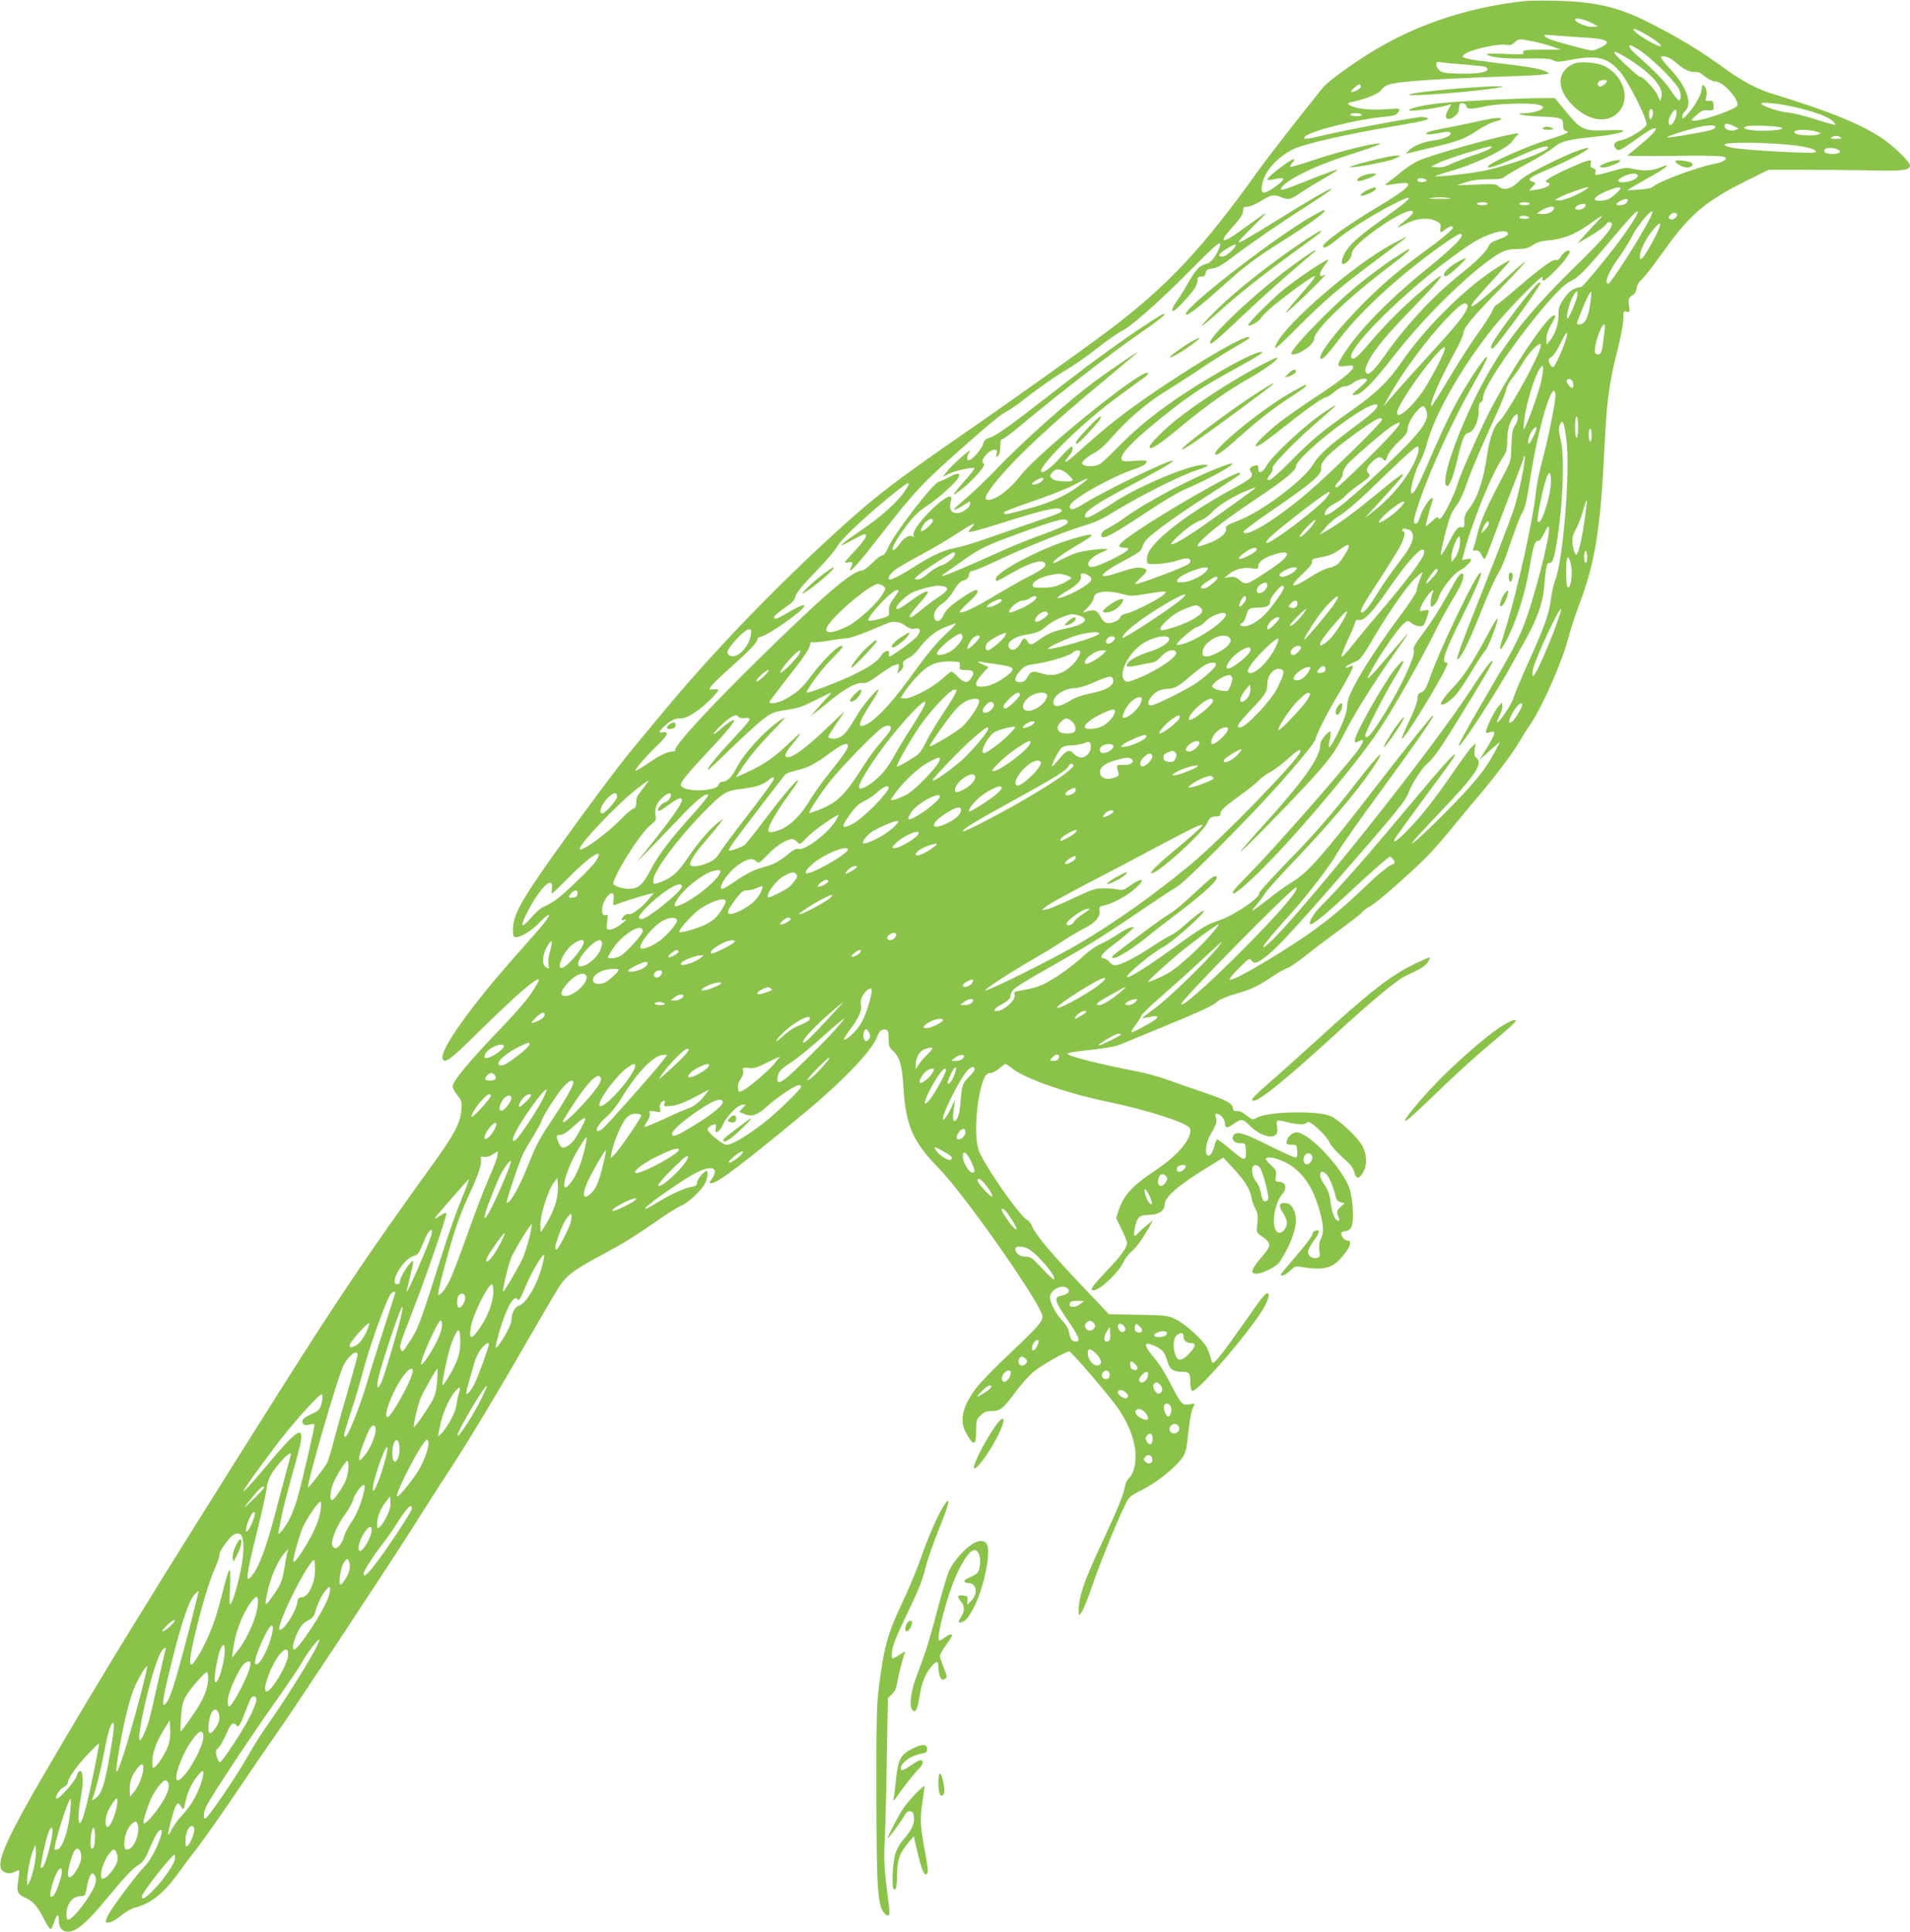 <?xml version="1.0" standalone="no"?>
<!DOCTYPE svg PUBLIC "-//W3C//DTD SVG 20010904//EN"
 "http://www.w3.org/TR/2001/REC-SVG-20010904/DTD/svg10.dtd">
<svg version="1.0" xmlns="http://www.w3.org/2000/svg"
 width="1266pt" height="1280pt" viewBox="0 0 1266 1280"
 preserveAspectRatio="xMidYMid meet">
<g transform="translate(0,1280) scale(0.1,-0.1)"
fill="#8bc34a" stroke="none">
<path d="M10115 12794 c-368 -39 -709 -149 -1005 -327 -137 -82 -308 -206
-340 -246 -165 -204 -368 -466 -425 -545 -371 -521 -611 -777 -1011 -1076
-171 -128 -634 -458 -899 -641 -498 -344 -622 -439 -858 -652 -431 -390 -854
-829 -1187 -1232 -69 -82 -158 -190 -199 -240 -91 -109 -306 -397 -508 -680
-230 -323 -283 -419 -283 -515 0 -45 2 -50 22 -50 34 0 109 48 160 103 27 28
51 47 55 44 9 -9 -32 -60 -205 -254 -309 -347 -520 -642 -498 -699 13 -35 52
-6 242 182 110 108 239 230 287 270 125 105 137 100 56 -21 -28 -42 -119 -147
-203 -233 -209 -218 -316 -347 -316 -381 0 -10 14 -36 31 -57 28 -36 31 -44
27 -99 -6 -83 -45 -159 -179 -345 -438 -607 -643 -911 -1074 -1595 -800 -1268
-1139 -1820 -1515 -2465 -225 -386 -302 -551 -286 -614 8 -34 55 -49 91 -30
16 8 30 13 32 10 2 -2 -1 -32 -6 -66 -13 -76 -5 -93 53 -118 48 -22 76 -56
121 -145 17 -33 35 -60 40 -59 6 0 16 21 24 46 18 56 31 59 31 8 0 -44 23 -72
59 -72 59 0 128 60 276 240 105 127 153 178 196 205 30 19 44 41 74 114 21 50
46 98 56 107 62 56 -28 -171 -91 -231 -42 -40 -214 -268 -242 -322 -12 -23
-19 -45 -16 -49 13 -13 56 6 104 46 27 22 67 45 89 50 104 26 191 95 287 228
34 48 92 125 129 172 37 47 158 220 270 385 111 165 231 339 265 387 83 115
752 1127 895 1355 62 98 185 291 275 428 89 138 271 439 404 670 133 231 261
449 283 484 50 78 102 117 277 211 157 84 223 125 377 232 61 43 131 87 155
97 48 20 126 92 158 143 19 32 28 88 13 88 -17 0 -63 -56 -63 -76 0 -18 -7
-23 -39 -29 -47 -8 -132 -47 -224 -103 -37 -23 -73 -42 -79 -42 -29 0 238 189
338 240 108 54 155 31 98 -48 -15 -21 -15 -22 2 -22 39 0 207 127 614 464 258
213 455 420 484 507 13 37 36 55 60 46 12 -5 16 -20 16 -60 0 -45 4 -57 26
-78 49 -44 63 -94 73 -256 16 -244 63 -350 237 -528 173 -177 684 -908 684
-979 0 -33 -35 -73 -213 -241 -88 -82 -183 -180 -213 -216 -99 -122 -128 -225
-84 -307 51 -97 70 -96 70 4 0 70 2 78 29 105 24 23 38 29 73 29 58 0 75 14
158 125 38 52 95 115 127 140 59 46 208 130 230 130 15 0 269 -296 325 -379
92 -134 131 -272 109 -379 -8 -38 -21 -66 -36 -79 -13 -11 -25 -36 -29 -59 -9
-55 -50 -154 -170 -411 -102 -220 -136 -322 -136 -407 l1 -36 18 22 c10 12 41
89 69 170 50 146 161 422 218 538 28 58 33 62 115 103 96 49 218 146 263 209
26 37 30 56 42 166 7 68 19 141 28 161 l15 36 -38 -6 c-46 -7 -51 -1 -130 152
-29 56 -72 124 -95 150 -77 89 -80 119 -9 89 54 -23 72 -42 89 -100 16 -58 39
-75 103 -75 44 0 51 -10 51 -75 0 -24 5 -47 11 -51 32 -19 413 426 484 565 26
52 32 81 16 81 -16 0 -33 -22 -160 -203 -125 -179 -186 -257 -201 -257 -5 0
-12 15 -15 32 -4 18 -16 49 -25 69 -27 51 -145 158 -209 188 -53 25 -66 26
-248 29 l-193 4 -181 191 c-205 216 -304 335 -326 388 -9 21 -24 41 -34 45
-51 24 -300 385 -325 472 -31 105 -6 379 43 475 9 18 21 27 38 27 13 0 40 14
58 30 19 17 38 30 41 30 4 0 24 -13 44 -29 86 -69 366 -166 631 -221 264 -54
534 -141 548 -177 21 -55 -72 -172 -211 -266 -171 -113 -226 -173 -262 -279
l-16 -49 36 -74 c20 -41 36 -81 36 -90 0 -32 -34 -80 -126 -177 -108 -114
-124 -138 -96 -138 43 0 168 119 201 191 9 20 31 49 49 64 34 29 69 76 117
160 l28 49 -39 -31 c-21 -17 -48 -40 -58 -52 -29 -32 -34 -26 -25 26 15 77 31
93 93 93 65 0 106 27 106 69 0 49 89 126 282 245 l107 65 66 -71 c76 -83 110
-136 120 -192 3 -21 15 -55 26 -75 15 -29 18 -47 13 -97 -6 -58 -5 -62 21 -80
77 -54 77 -62 -1 -154 -61 -73 -69 -100 -26 -100 36 0 121 41 149 71 12 14 41
65 65 114 51 109 61 189 30 245 -15 27 -27 36 -51 38 -43 4 -49 -18 -17 -65
14 -21 26 -49 26 -63 0 -37 -28 -72 -53 -68 -53 8 -39 181 20 252 35 41 28 80
-13 84 -31 3 -32 5 -27 40 4 33 1 41 -31 70 -20 18 -36 37 -36 42 0 20 69 9
127 -20 114 -57 190 -168 234 -338 23 -91 24 -133 3 -173 -10 -21 -13 -43 -9
-74 6 -38 4 -44 -14 -50 -29 -9 -61 11 -61 39 0 13 18 48 40 77 38 51 41 76 7
63 -9 -3 -17 -12 -17 -19 0 -15 -54 -85 -147 -192 -35 -40 -63 -75 -63 -78 0
-16 36 -1 62 26 27 26 36 30 67 25 168 -28 224 -10 302 98 34 46 38 76 9 76
-18 0 -40 26 -40 49 0 5 12 11 27 13 43 5 55 39 50 143 -3 50 -12 112 -22 140
-45 129 -251 353 -341 371 -32 6 -69 -24 -76 -61 -2 -17 3 -20 32 -20 34 0 35
-1 38 -42 2 -34 0 -43 -13 -43 -8 0 -87 36 -175 80 -167 84 -214 97 -234 68
-17 -28 4 -53 45 -53 34 0 34 0 37 -52 4 -71 -8 -69 -103 12 -42 36 -81 65
-86 65 -5 0 -14 -20 -20 -45 -6 -24 -18 -50 -25 -56 -41 -34 -40 68 1 136 37
62 44 84 34 113 -6 16 -5 22 6 22 23 0 55 -37 55 -65 0 -32 17 -32 60 0 45 33
60 32 101 -11 62 -64 150 -94 178 -60 8 9 10 28 6 49 -4 19 -3 37 2 40 5 4 34
0 64 -8 66 -18 126 -19 131 -3 9 27 129 -81 153 -137 8 -17 45 -59 83 -93 53
-47 72 -71 79 -99 11 -47 31 -49 57 -3 30 51 27 124 -6 181 -35 60 -150 166
-207 193 -87 39 -420 32 -492 -11 -25 -15 -28 -14 -67 16 -25 21 -48 31 -63
29 -19 -2 -25 2 -27 20 -5 33 -39 51 -206 108 -83 28 -189 65 -236 82 -47 17
-130 40 -185 51 -291 57 -483 107 -469 121 5 5 76 16 157 24 108 12 164 22
205 40 32 13 151 63 266 110 261 107 334 141 366 170 15 14 63 34 118 50 106
30 149 50 248 117 40 26 83 51 97 54 14 4 72 44 129 89 56 45 160 123 230 174
71 52 134 101 140 111 7 10 29 25 48 35 35 16 236 190 363 315 38 36 114 122
170 191 56 69 138 168 183 220 100 116 236 297 271 359 14 25 48 79 75 118 84
124 219 433 258 592 11 43 42 137 69 209 104 274 141 507 166 1037 15 308 30
425 86 644 22 86 39 178 39 208 0 51 1 54 21 48 21 -7 22 -5 17 38 -6 49 -3
56 27 73 12 7 21 24 23 44 2 21 14 41 33 58 17 13 78 92 137 175 183 257 280
341 560 480 l144 72 221 0 c122 0 323 -2 447 -4 231 -5 270 0 270 34 0 22
-107 126 -179 175 -144 97 -355 183 -721 295 -114 35 -204 82 -325 169 -164
120 -315 211 -510 309 -200 101 -353 136 -610 142 -88 2 -178 1 -200 -1z m439
-148 l39 -21 -36 -3 c-37 -3 -117 30 -117 49 0 15 68 0 114 -25z m350 -71 c69
-40 112 -73 103 -81 -8 -8 -118 52 -158 86 -47 40 -19 37 55 -5z m-397 -24
c157 -9 183 -30 89 -72 -41 -18 -43 -18 -136 7 -163 43 -196 54 -216 70 -17
14 -12 15 61 9 44 -4 135 -10 202 -14z m-343 -26 c40 -8 97 -24 127 -34 l54
-20 -127 0 c-114 -1 -127 -3 -121 -18 6 -15 -5 -16 -121 -10 -69 3 -124 2
-122 -2 13 -20 125 -32 265 -29 114 2 154 0 175 -11 23 -13 37 -13 115 2 174
34 243 18 326 -75 58 -64 192 -334 178 -357 -20 -31 -119 -91 -163 -99 -47 -8
-63 -30 -40 -57 16 -19 32 -12 125 55 86 61 117 80 134 80 22 0 -15 -41 -94
-107 -44 -37 -84 -70 -88 -74 -5 -3 135 -4 310 -2 328 4 371 0 330 -31 -11 -8
-38 -18 -60 -21 -99 -16 -370 -116 -407 -150 -12 -11 -44 -18 -97 -21 l-78 -6
30 20 c17 10 76 45 133 76 105 59 137 90 56 56 -51 -22 -110 -25 -181 -9 -42
10 -59 8 -138 -15 -108 -31 -118 -32 -110 -7 4 14 0 21 -15 26 -17 5 -20 12
-16 31 9 33 -2 31 -131 -25 -126 -55 -189 -94 -160 -99 45 -9 2 -39 -70 -49
l-48 -6 23 26 c24 25 24 25 3 32 -46 14 -27 29 114 89 128 54 279 135 251 136
-56 1 -404 -165 -451 -215 -54 -57 -110 -72 -143 -39 -14 15 -34 16 -147 11
l-130 -5 60 20 c42 14 86 20 150 20 73 0 94 3 110 18 11 10 77 48 146 85 69
37 147 84 173 105 52 43 88 53 251 71 125 13 191 26 213 39 12 8 -16 10 -103
7 -160 -5 -172 0 -271 118 l-78 95 -91 0 c-130 0 -500 -18 -640 -31 -119 -10
-235 -35 -235 -49 0 -13 214 16 264 36 19 7 18 5 -3 -29 -37 -60 -11 -88 43
-46 17 14 26 30 26 49 0 16 4 31 9 34 14 9 41 -4 41 -20 0 -19 42 -18 127 2
74 17 284 24 346 11 23 -5 37 -13 34 -20 -5 -17 -65 -36 -117 -37 -88 -1 -16
-18 100 -22 140 -6 150 -10 150 -54 0 -26 5 -37 21 -42 19 -7 16 -10 -22 -25
-24 -9 -69 -24 -99 -33 -141 -44 -380 -150 -396 -175 -14 -23 56 0 195 62 136
61 201 81 201 61 0 -24 -248 -115 -416 -152 -87 -19 -322 -45 -330 -37 -2 2
39 15 90 30 179 50 390 153 423 205 10 15 25 33 33 39 12 10 9 12 -20 7 -138
-23 -573 -146 -645 -182 -27 -13 -72 -43 -100 -66 -27 -23 -65 -52 -83 -65
-18 -13 -32 -25 -30 -27 2 -2 34 2 71 8 136 22 103 -19 -119 -152 -204 -122
-364 -237 -364 -261 0 -21 32 -6 87 40 71 60 221 155 357 227 181 95 164 63
-44 -84 -194 -138 -256 -200 -274 -274 -4 -19 -2 -28 6 -28 21 0 58 43 58 69
0 30 52 80 167 164 137 98 255 149 237 103 -2 -6 -27 -29 -54 -51 -27 -21 -48
-40 -47 -42 2 -1 29 11 61 27 68 35 147 40 198 14 25 -13 29 -20 26 -45 -5
-34 -1 -35 32 -9 27 21 50 26 50 11 0 -13 -84 -82 -210 -173 -158 -114 -282
-222 -415 -360 -157 -162 -272 -314 -252 -334 11 -11 44 23 130 136 144 189
403 424 686 624 51 36 100 66 107 66 46 0 -29 -79 -236 -246 -232 -188 -432
-393 -529 -543 -55 -86 -54 -95 9 -86 37 5 50 4 50 -6 0 -24 -85 -92 -244
-196 -89 -58 -197 -134 -241 -168 -93 -73 -172 -152 -162 -161 9 -9 60 26 212
146 136 108 240 180 260 180 6 0 30 16 52 35 25 21 52 35 68 35 15 0 40 11 57
25 29 24 88 35 88 16 0 -5 -23 -28 -50 -51 -54 -45 -58 -55 -16 -44 38 9 118
92 234 242 186 239 435 492 629 638 92 69 127 84 203 84 48 0 68 5 100 26 28
19 56 27 102 31 94 7 176 39 268 104 45 33 84 59 88 59 3 0 -18 -26 -49 -57
-30 -32 -68 -73 -84 -92 l-30 -34 50 28 c77 44 133 84 143 102 6 10 16 14 26
10 36 -14 -23 -88 -232 -292 -381 -372 -555 -615 -731 -1015 -107 -245 -159
-440 -118 -440 17 0 43 72 73 200 25 110 42 148 67 152 34 5 69 78 68 143 0
38 4 55 14 59 8 3 15 18 15 33 0 97 462 714 575 767 55 26 97 68 231 226 171
203 211 246 219 238 9 -9 -62 -118 -154 -238 -85 -111 -211 -260 -219 -261
-52 -6 -82 -27 -121 -85 -25 -38 -31 -58 -31 -99 0 -62 -22 -130 -55 -170
l-24 -30 -1 39 c0 26 10 58 30 93 33 58 35 63 21 63 -42 0 -264 -327 -414
-610 -67 -126 -211 -449 -227 -510 -14 -53 -85 -199 -107 -220 -12 -12 -16
-12 -20 -2 -4 10 -17 2 -44 -24 -22 -21 -39 -34 -39 -28 0 11 35 140 45 167 4
9 3 17 -3 17 -17 0 -69 -82 -81 -128 -7 -25 -18 -42 -26 -42 -22 0 -18 24 24
150 74 218 230 555 370 798 45 79 81 148 78 155 -7 22 -154 -201 -229 -349
-42 -82 -110 -230 -152 -329 -75 -176 -108 -237 -122 -223 -12 12 25 149 55
202 16 28 37 80 46 116 50 196 226 507 437 773 97 122 342 372 333 340 -11
-40 15 -26 86 46 71 73 110 131 87 131 -18 -1 -43 -21 -56 -47 -8 -13 -18 -19
-30 -16 -22 5 -95 -48 -261 -190 -68 -59 -128 -107 -133 -107 -5 0 -18 -20
-28 -43 -11 -24 -52 -89 -92 -143 -40 -55 -125 -186 -188 -292 -63 -106 -118
-192 -121 -192 -21 0 57 182 145 339 36 65 66 130 66 144 0 35 67 114 259 309
85 87 152 160 150 162 -3 3 -54 -40 -114 -96 -200 -182 -263 -230 -235 -178 6
11 65 79 132 151 66 72 119 132 117 133 -2 2 -35 -15 -73 -39 -209 -128 -484
-398 -646 -634 -86 -126 -164 -202 -328 -318 -212 -150 -267 -197 -403 -335
-70 -70 -134 -128 -143 -128 -21 0 -20 5 5 39 12 16 18 34 14 41 -8 13 139
166 275 285 177 154 180 158 65 82 -128 -86 -344 -287 -383 -357 -24 -44 -52
-52 -52 -15 0 23 -3 25 -22 20 -35 -11 -41 -21 -26 -44 18 -29 -1 -45 -128
-114 -306 -166 -543 -353 -559 -440 -4 -20 -4 -41 0 -48 10 -15 137 -4 196 16
23 8 52 15 65 15 26 0 32 -21 12 -37 -28 -22 -323 -133 -352 -133 -6 0 8 17
32 39 49 45 52 58 17 67 -33 8 -70 1 -172 -33 -145 -49 -119 -6 51 84 91 48
111 63 117 87 5 16 18 40 31 53 42 45 200 159 408 293 228 146 215 138 208
146 -20 19 -550 -286 -747 -431 -65 -48 -69 -64 -13 -65 44 0 17 -24 -79 -72
-112 -55 -156 -67 -165 -43 -9 22 29 60 82 82 24 10 44 20 44 23 0 11 -165 -9
-209 -25 -24 -8 -68 -28 -98 -44 -29 -16 -53 -25 -53 -21 0 15 64 62 169 123
129 75 115 83 -54 32 -198 -59 -495 -216 -495 -261 0 -7 3 -14 8 -14 4 0 54
27 111 60 105 60 182 83 203 62 20 -20 -1 -40 -103 -92 -56 -29 -160 -88 -232
-131 -133 -80 -212 -117 -225 -105 -4 4 21 32 56 63 60 53 77 83 48 83 -18 0
-154 -91 -182 -122 -12 -12 -28 -36 -35 -53 -18 -38 -52 -41 -57 -6 -5 34 15
66 59 95 22 15 52 50 71 83 25 43 42 60 65 67 24 7 33 17 35 35 2 19 10 27 28
29 14 2 90 34 170 72 162 77 414 179 535 217 124 39 128 41 268 125 159 95
405 218 505 251 88 29 97 37 48 37 -91 0 -424 -139 -588 -246 -162 -105 -203
-123 -196 -87 5 29 88 83 275 182 224 119 319 174 306 178 -23 8 -437 -192
-581 -280 -64 -39 -86 -47 -95 -38 -17 17 0 40 64 83 80 55 258 146 340 173
74 25 99 40 99 58 0 6 -28 8 -80 3 -68 -5 -81 -4 -86 9 -14 37 96 146 331 330
133 104 228 165 420 270 168 92 214 123 161 111 -45 -11 -159 -68 -297 -150
-278 -163 -480 -315 -637 -477 -54 -55 -109 -107 -124 -115 -31 -16 -86 -18
-108 -4 -12 7 -11 13 9 34 14 14 43 35 66 46 24 11 64 46 91 76 136 155 255
257 410 350 43 27 126 80 184 119 58 40 157 103 220 140 133 79 125 73 118 80
-26 26 -531 -283 -824 -503 -108 -82 -162 -127 -341 -287 -56 -49 -70 -47 -28
3 25 30 33 62 16 62 -5 0 -38 -32 -73 -71 -59 -67 -113 -107 -126 -95 -26 27
246 300 461 462 87 65 177 131 200 147 41 27 58 47 40 47 -68 0 -724 -533
-835 -677 -68 -89 -155 -157 -210 -165 -41 -6 -31 27 33 108 127 160 376 394
732 686 119 99 217 182 217 184 0 6 -182 -118 -278 -189 -173 -126 -491 -410
-664 -592 -65 -68 -154 -153 -199 -190 -44 -37 -78 -69 -76 -72 5 -5 47 17 85
43 21 16 22 15 22 -5 0 -24 -52 -61 -85 -61 -43 0 -56 26 -42 83 12 43 -21 34
-90 -25 -99 -87 -173 -184 -157 -210 4 -7 3 -8 -5 -4 -23 15 -57 -4 -89 -49
-18 -25 -37 -43 -42 -40 -14 9 19 70 91 165 47 62 79 93 133 128 70 45 189
151 207 185 19 34 -2 37 -55 8 -29 -15 -62 -30 -73 -33 -41 -11 -301 -349
-339 -442 -12 -29 -25 -46 -36 -46 -9 0 -39 -22 -66 -50 -27 -27 -57 -50 -66
-50 -65 0 -251 -159 -690 -590 -328 -322 -564 -579 -550 -601 3 -5 -7 -9 -21
-9 -32 0 -86 -27 -172 -86 -36 -25 -68 -43 -71 -40 -6 7 80 106 152 174 61 58
72 87 31 80 -33 -7 -32 2 8 39 42 40 69 53 110 53 24 0 54 13 94 40 58 38 153
130 153 148 0 5 -14 6 -31 4 -28 -4 -30 -3 -20 15 5 11 62 66 124 122 128 113
187 174 187 195 0 7 13 16 29 19 33 7 185 108 251 166 63 56 27 54 -70 -4 -73
-44 -100 -54 -100 -36 0 10 28 34 96 81 28 19 43 38 47 59 5 22 44 70 131 160
68 71 134 147 145 169 21 42 148 164 318 306 161 134 187 146 129 60 -49 -72
-160 -172 -297 -264 -139 -95 -163 -120 -56 -62 42 23 81 42 87 42 25 0 5 -37
-60 -105 -38 -41 -70 -77 -70 -81 0 -3 11 -3 25 0 27 7 31 -3 15 -35 -19 -35
4 -20 51 34 25 28 94 115 154 192 219 282 278 344 570 600 175 154 218 188
267 214 18 9 86 58 151 109 65 50 165 120 222 153 57 34 155 102 217 151 62
49 132 98 154 109 69 34 239 182 454 398 165 167 205 202 208 185 1 -12 -11
-44 -29 -73 -25 -40 -40 -53 -69 -61 -42 -11 -68 -41 -121 -135 -18 -33 -48
-81 -66 -106 -33 -46 -41 -69 -25 -69 15 0 128 123 146 158 9 18 15 40 14 50
-2 9 4 18 12 18 8 1 20 2 27 3 6 0 13 11 15 24 2 18 11 23 44 28 32 4 65 23
140 80 115 88 321 229 517 354 76 48 136 90 133 92 -8 8 -99 -44 -327 -185
-247 -153 -289 -177 -289 -164 0 5 41 48 90 96 50 49 90 91 90 93 0 3 -24 -12
-52 -33 -29 -21 -86 -62 -127 -91 -110 -79 -134 -71 -53 19 64 71 82 98 82
125 0 19 6 23 28 23 15 0 50 14 78 31 74 47 96 53 139 35 54 -23 66 -21 136
27 35 24 106 67 157 96 51 29 91 55 88 58 -2 2 -78 -25 -168 -61 -187 -74
-208 -81 -208 -68 0 17 60 62 131 98 103 52 207 92 389 150 91 29 152 53 136
54 -52 0 -259 -51 -425 -106 -90 -30 -166 -53 -169 -50 -3 3 3 15 13 26 10 11
16 22 13 25 -10 11 -178 -116 -178 -135 0 -4 17 -4 38 1 88 20 90 4 6 -54 -69
-48 -89 -44 -79 16 14 89 95 181 206 238 75 37 375 105 705 159 71 12 145 26
164 32 30 10 32 12 15 18 -11 4 -31 6 -45 4 -188 -28 -506 -89 -670 -128 -84
-20 -106 -21 -91 -2 30 36 327 112 515 131 84 8 94 12 107 38 11 19 9 20 -89
13 -104 -8 -206 5 -239 29 -15 11 -10 14 34 23 84 18 163 52 179 77 9 13 30
29 47 34 66 22 316 39 822 56 94 3 188 8 209 12 39 5 40 6 15 18 -35 18 -110
32 -304 55 -93 12 -177 22 -185 24 -8 2 -28 7 -43 10 -23 6 -27 10 -17 21 26
31 221 78 283 68 27 -4 39 -1 56 16 25 25 31 25 125 6z m697 -53 c74 -48 216
-183 262 -252 18 -27 23 -75 8 -85 -6 -3 -30 25 -54 62 -41 63 -110 134 -230
239 -43 37 -59 64 -39 64 4 0 28 -13 53 -28z m-71 -60 c158 -99 239 -192 222
-255 l-7 -28 -18 39 c-18 41 -101 129 -117 124 -11 -2 -170 146 -170 159 0 12
28 0 90 -39z m297 -10 c12 -9 38 -30 58 -46 23 -18 50 -30 73 -32 20 -1 40 -2
43 -3 3 -1 23 -14 44 -31 22 -18 50 -30 66 -30 51 0 164 -127 143 -161 -16
-26 -228 -99 -285 -99 -23 1 -22 2 14 36 26 24 47 35 65 34 50 -4 53 -2 50 33
-3 28 -6 32 -30 29 -25 -3 -26 -1 -19 25 9 30 0 66 -18 78 -7 4 -11 -4 -11
-20 0 -36 -41 -112 -89 -165 -33 -38 -40 -42 -41 -24 0 11 9 29 20 39 50 45 9
163 -97 275 -35 37 -63 73 -63 80 0 16 47 5 77 -18z m-1361 -31 c61 -5 116
-11 122 -15 45 -28 -37 -49 -175 -44 -92 2 -115 6 -132 22 -12 11 -21 28 -21
39 0 18 4 19 48 12 26 -3 97 -10 158 -14z m-706 -144 c0 -14 -41 -37 -63 -37
-14 1 39 50 54 50 5 0 9 -6 9 -13z m2903 -143 c120 -30 195 -59 224 -86 13
-12 21 -23 19 -26 -2 -2 -60 14 -128 36 -67 22 -151 43 -184 46 -61 5 -159 37
-179 58 -16 17 138 0 248 -28z m-969 -48 c-3 -14 -10 -26 -15 -26 -10 0 -12
53 -2 64 13 12 24 -11 17 -38z m155 -8 c-15 -54 -49 -78 -49 -35 0 32 40 94
50 77 4 -7 4 -26 -1 -42z m-2084 12 c4 -6 -10 -10 -34 -10 -23 0 -41 5 -41 10
0 6 15 10 34 10 19 0 38 -4 41 -10z m2468 -76 l32 -17 -25 -9 c-30 -11 -70 5
-70 27 0 20 23 19 63 -1z m-123 -4 c0 -6 -11 -15 -24 -20 -35 -13 -296 -57
-296 -50 0 6 78 33 180 61 73 20 140 24 140 9z m441 -7 c7 -7 -12 -13 -60 -17
-112 -11 -245 11 -168 28 38 8 217 0 228 -11z m224 -24 c39 -11 39 -12 15 -21
-26 -10 -130 -5 -149 7 -39 24 61 34 134 14z m165 -39 c11 -7 3 -10 -30 -10
-33 0 -41 3 -30 10 8 5 22 10 30 10 8 0 22 -5 30 -10z m-325 -51 c108 -11 181
-34 155 -49 -18 -10 -473 15 -547 31 -29 6 -53 14 -53 19 0 20 243 19 445 -1z
m-1999 -24 c-10 -8 -62 -29 -115 -46 -53 -18 -118 -43 -144 -56 -34 -17 -61
-23 -90 -21 l-42 3 40 21 c22 12 99 40 170 62 180 56 216 64 181 37z m2305 -6
c30 -15 13 -29 -36 -29 -44 0 -62 11 -50 30 8 13 61 13 86 -1z m-1327 -168
c10 -16 -30 -41 -76 -47 -60 -8 -70 9 -21 35 40 21 88 27 97 12z m-1405 -30
c11 -7 10 -10 -6 -15 -24 -8 -55 2 -47 15 7 11 35 11 53 0z m1063 -66 c-47
-34 -152 -76 -179 -73 l-28 3 35 19 c33 18 164 65 185 66 5 0 0 -7 -13 -15z
m228 7 c0 -11 -50 -57 -77 -71 -25 -13 -93 -15 -93 -3 0 16 35 39 90 60 60 23
80 26 80 14z m-1125 -67 c6 -2 -30 -3 -80 -3 -66 1 -78 3 -45 7 43 6 103 4
125 -4z m1165 -30 c-15 -18 -75 -21 -64 -4 3 6 20 17 38 24 33 14 46 4 26 -20z
m-920 -5 c0 -5 -16 -10 -35 -10 -19 0 -35 5 -35 10 0 6 16 10 35 10 19 0 35
-4 35 -10z m280 0 c0 -5 -16 -10 -35 -10 -19 0 -35 5 -35 10 0 6 16 10 35 10
19 0 35 -4 35 -10z m370 -8 c0 -15 -24 -32 -47 -32 -27 0 -30 15 -5 29 21 12
52 14 52 3z m-210 -20 c0 -23 -40 -43 -77 -40 l-38 3 35 22 c35 23 80 31 80
15z m634 -73 c-62 -124 -258 -429 -274 -429 -31 0 4 85 77 183 25 34 61 93 80
131 32 64 115 166 135 166 4 0 -3 -23 -18 -51z m181 32 c8 -14 -23 -41 -40
-35 -18 7 -19 16 -3 32 14 14 35 16 43 3z m-980 -21 c4 -6 -8 -10 -29 -10 -20
0 -36 5 -36 10 0 6 13 10 29 10 17 0 33 -4 36 -10z m864 -67 c-20 -54 -91
-181 -110 -199 -18 -17 -19 -16 -19 10 0 36 41 119 87 173 39 49 57 56 42 16z
m-1004 -43 c0 -9 -22 -23 -58 -35 -47 -16 -62 -26 -72 -50 -15 -35 -77 -95
-190 -186 -176 -140 -354 -333 -497 -535 -64 -91 -102 -129 -117 -119 -18 10
-13 39 15 91 41 77 116 166 301 357 230 236 233 266 7 66 -118 -105 -201 -189
-308 -314 -74 -87 -103 -112 -117 -98 -35 35 178 269 462 509 124 105 306 239
372 274 103 56 202 75 202 40z m-1830 -110 c-23 -24 -48 -40 -62 -40 -36 0
-27 17 25 50 67 42 84 38 37 -10z m2289 -302 c-9 -43 -55 -148 -64 -148 -12 0
8 90 31 137 25 51 44 57 33 11z m85 -60 c-13 -88 -35 -128 -72 -128 -14 0 -17
4 -12 18 4 9 18 46 32 82 26 67 54 122 61 116 2 -2 -2 -42 -9 -88z m-814 2
c15 -24 -43 -105 -200 -275 -120 -131 -258 -284 -318 -355 l-38 -45 27 50 c94
171 261 398 397 539 86 90 117 110 132 86z m911 -167 c-3 -21 -8 -61 -11 -88
-8 -63 -18 -80 -40 -71 -15 5 -17 14 -11 51 7 53 44 145 58 145 6 0 7 -16 4
-37z m-261 -75 c-10 -29 -31 -82 -48 -116 -24 -53 -32 -62 -42 -50 -25 26 -26
53 -2 63 13 6 36 40 60 89 42 88 58 95 32 14z m-171 -60 c-37 -105 -226 -438
-270 -473 -30 -25 -60 -110 -75 -207 -27 -186 -63 -292 -126 -375 -21 -27 -28
-47 -27 -78 1 -34 -2 -42 -15 -39 -27 7 -41 -9 -91 -107 -27 -52 -50 -85 -50
-74 0 29 46 214 65 259 9 22 29 55 45 75 15 20 43 79 60 131 34 99 96 244 200
470 34 74 63 146 64 161 1 14 18 46 38 71 20 24 51 69 68 99 35 60 97 129 117
129 9 0 9 -10 -3 -42z m-630 0 c-12 -41 -86 -181 -130 -251 -77 -119 -184
-213 -184 -162 0 37 129 234 235 358 67 78 92 96 79 55z m636 -225 c-22 -85
-93 -280 -109 -296 -4 -4 -2 33 5 82 16 104 64 261 96 311 21 32 23 33 26 13
2 -13 -6 -62 -18 -110z m218 4 c2 -15 -1 -27 -6 -27 -16 0 -44 38 -37 50 12
20 40 6 43 -23z m-118 -76 c0 -48 -48 -288 -87 -431 -20 -74 -40 -174 -44
-221 -16 -165 -121 -639 -195 -879 -19 -63 -38 -123 -40 -132 -3 -10 -1 -18 4
-18 6 0 28 37 50 83 66 136 117 308 146 489 18 108 33 151 52 144 8 -3 23 17
40 52 22 46 28 53 31 35 10 -54 -107 -502 -172 -659 -43 -104 -77 -168 -235
-439 -160 -274 -208 -363 -186 -345 35 28 263 382 351 545 21 39 62 113 92
166 70 125 109 236 117 329 14 157 17 170 37 170 22 0 33 36 54 176 37 250 45
538 19 644 -13 52 -14 71 -5 95 17 41 27 21 42 -84 29 -207 -19 -818 -75 -951
-8 -20 -20 -73 -26 -119 -14 -104 -39 -175 -150 -421 -49 -107 -93 -214 -99
-237 -11 -39 -98 -169 -108 -159 -2 2 5 23 17 46 12 23 20 51 18 63 l-3 22
-22 -24 c-25 -27 -83 -144 -83 -168 0 -10 5 -13 18 -8 57 22 50 -1 -43 -150
l-19 -30 40 35 c21 20 52 47 68 60 l29 25 -37 -70 c-54 -104 -125 -194 -281
-353 -147 -152 -291 -284 -262 -242 9 14 86 97 170 185 255 268 300 335 251
376 -12 10 -14 23 -9 53 l6 40 -26 -24 c-15 -14 -71 -91 -126 -172 -54 -80
-139 -195 -188 -255 -116 -142 -245 -257 -186 -166 10 15 86 120 169 233 221
299 229 310 217 310 -11 0 -93 -92 -251 -280 -322 -386 -507 -597 -621 -710
-55 -54 -93 -112 -87 -131 7 -20 99 55 307 250 117 109 219 197 225 195 6 -2
17 -13 24 -24 11 -18 8 -21 -22 -34 -19 -8 -88 -65 -153 -128 -205 -197 -339
-301 -578 -450 -211 -131 -335 -196 -335 -176 0 6 30 41 66 77 60 60 67 64 78
48 18 -24 31 -22 80 12 73 51 174 158 508 541 394 453 434 502 455 560 22 60
97 174 128 194 13 9 53 58 87 109 93 139 348 560 343 566 -10 9 -43 -34 -152
-199 -238 -360 -838 -1125 -1205 -1537 -106 -119 -184 -190 -160 -147 11 20
76 97 183 216 104 115 263 322 303 396 20 37 135 201 255 365 227 309 381 529
381 544 0 4 -8 -2 -18 -13 -9 -12 -53 -66 -98 -120 -44 -55 -174 -220 -289
-369 -324 -420 -428 -538 -524 -595 -36 -22 -111 -75 -166 -119 -55 -43 -102
-77 -104 -75 -2 2 11 20 28 39 17 20 43 54 56 75 13 21 84 101 157 177 251
262 448 492 555 650 101 149 49 108 -87 -68 -183 -236 -280 -348 -491 -565
-99 -102 -177 -189 -174 -193 14 -24 -162 -144 -257 -177 -91 -30 -117 -46
-328 -198 -173 -124 -290 -196 -290 -178 0 20 173 163 237 195 37 19 144 107
221 181 102 98 42 72 -73 -32 -33 -30 -75 -61 -94 -69 -19 -8 -73 -41 -120
-72 -93 -63 -189 -114 -234 -125 -23 -5 -34 -2 -52 19 -13 14 -31 25 -40 25
-33 0 -9 36 55 82 36 27 85 66 110 89 43 38 44 40 16 34 -16 -3 -55 -24 -88
-46 -33 -23 -85 -52 -115 -65 -31 -14 -82 -50 -117 -83 -63 -60 -180 -143
-252 -179 -41 -21 -92 -35 -167 -47 -33 -5 -37 -9 -32 -26 11 -34 -73 -109
-120 -109 -29 0 -10 22 41 49 35 19 50 33 52 51 7 47 6 46 342 238 210 119
306 181 636 405 51 34 110 73 134 87 49 29 458 440 651 655 154 172 259 301
259 319 0 20 83 183 144 284 67 111 109 192 103 199 -3 2 -15 0 -26 -7 -12 -6
-21 -7 -21 -2 0 5 12 14 28 21 15 7 38 18 52 25 16 7 48 52 88 121 99 172 225
355 282 413 29 29 55 51 57 49 2 -3 -6 -25 -17 -51 -11 -26 -20 -57 -20 -69 0
-12 -46 -83 -102 -157 -203 -271 -358 -528 -358 -594 0 -48 -18 -103 -63 -194
-50 -101 -68 -120 -56 -60 16 81 12 87 -26 46 -24 -26 -35 -47 -35 -68 0 -78
-113 -238 -360 -510 -91 -99 -166 -187 -168 -193 -4 -15 312 306 455 462 132
144 170 196 227 308 72 144 202 351 356 568 103 146 100 143 -58 -42 -130
-152 -153 -174 -127 -122 55 109 190 306 232 339 25 20 25 20 50 0 14 -11 38
-20 53 -20 24 0 30 6 44 47 22 63 21 66 -15 58 -29 -7 -31 -5 -24 16 8 29 51
93 73 111 13 11 15 10 9 -5 -14 -36 -20 -97 -10 -97 16 0 40 32 52 70 15 47
95 148 134 168 38 21 77 57 77 72 0 8 -10 9 -29 5 l-30 -6 10 38 c56 214 186
535 264 648 21 32 25 49 25 109 0 74 21 138 53 165 15 12 17 10 17 -16 0 -17
-9 -41 -19 -54 -15 -20 -20 -45 -23 -130 -3 -103 -4 -106 -51 -194 -110 -210
-149 -296 -171 -380 -12 -50 -26 -98 -30 -108 -7 -14 -4 -17 15 -15 18 2 27
-5 40 -31 20 -42 19 -43 77 114 22 61 77 203 121 317 45 114 81 212 81 219 0
7 2 10 5 7 12 -12 -38 -254 -74 -361 -21 -62 -106 -284 -189 -492 -184 -464
-208 -534 -166 -480 29 37 73 132 145 312 39 98 83 198 98 223 37 63 47 86
102 248 27 78 56 153 64 166 23 35 33 75 61 256 42 268 122 560 153 560 6 0
11 -13 11 -29z m-1180 -67 c0 -22 -39 -58 -163 -150 -163 -121 -228 -181 -263
-241 -62 -105 -346 -317 -500 -374 -70 -27 -84 -36 -78 -53 9 -24 -36 -64
-101 -90 -92 -37 -107 -34 -64 10 60 63 176 151 363 277 196 131 266 189 266
218 0 47 292 291 455 381 46 26 85 36 85 22z m321 -28 c31 -66 -22 -140 -267
-373 -281 -267 -446 -390 -394 -294 6 12 33 32 59 46 27 13 57 35 67 48 11 13
49 45 86 71 77 54 85 63 69 79 -18 18 -13 39 21 74 35 36 59 41 78 18 12 -14
15 -11 26 22 8 23 36 60 74 95 46 43 60 63 60 85 0 31 28 83 68 126 32 33 39
34 53 3z m1009 -116 c0 -40 -4 -70 -10 -70 -6 0 -10 30 -10 70 0 40 4 70 10
70 6 0 10 -30 10 -70z m-1300 48 c0 -18 -344 -355 -485 -476 -211 -181 -417
-308 -434 -267 -2 6 82 69 186 140 268 183 337 242 330 282 -8 41 50 100 213
220 145 106 190 130 190 101z m72 -85 c-80 -91 -359 -363 -372 -363 -17 0 -11
17 15 41 13 13 25 35 25 48 0 13 11 39 25 57 29 38 253 231 305 263 63 38 63
22 2 -46z m948 12 c-14 -36 -40 -85 -45 -85 -12 0 -3 48 15 78 24 39 44 44 30
7z m370 -31 c0 -27 -4 -43 -10 -39 -5 3 -10 24 -10 46 0 21 5 39 10 39 6 0 10
-21 10 -46z m-1150 -113 c-35 -122 -159 -284 -305 -396 l-50 -39 31 34 c17 19
75 82 128 140 151 164 128 158 -93 -25 -142 -116 -232 -182 -315 -230 l-50
-28 43 50 c23 28 65 63 92 78 28 15 110 84 183 154 283 273 329 313 336 301 4
-7 4 -24 0 -39z m-2325 -142 c19 -17 35 -35 35 -40 0 -16 -117 -10 -134 7 -20
19 -20 23 1 46 24 27 58 22 98 -13z m3205 -52 c0 -82 -56 -267 -81 -267 -13 0
-11 21 11 133 38 188 70 249 70 134z m-3379 1 c-21 -16 -61 -25 -61 -13 0 3
14 14 32 25 38 23 60 14 29 -12z m289 1 c-105 -84 -207 -134 -365 -177 -149
-41 -163 -44 -169 -33 -7 10 1 13 239 97 88 31 192 73 230 94 79 42 102 49 65
19z m1125 -48 c-14 -12 -223 -163 -335 -241 -113 -80 -208 -135 -217 -126 -7
7 74 84 129 122 20 14 52 31 71 38 18 6 48 28 67 49 37 42 140 107 227 143 64
26 71 28 58 15z m479 -56 c-53 -71 -383 -319 -400 -302 -11 10 46 62 183 169
223 174 270 202 217 133z m1711 -137 c-18 -131 -40 -227 -54 -241 -6 -6 -13 4
-20 29 -16 59 -13 88 13 135 14 23 35 77 47 120 12 43 24 77 27 75 2 -2 -4
-55 -13 -118z m-1231 61 c-41 -42 -134 -105 -134 -90 0 28 153 152 168 136 3
-3 -12 -24 -34 -46z m-2239 -8 c8 -15 -6 -21 -200 -87 -99 -34 -239 -83 -311
-108 -73 -26 -160 -51 -194 -57 -67 -11 -160 -53 -269 -124 -77 -49 -145 -85
-161 -85 -22 0 -8 30 26 59 20 16 101 63 179 105 77 41 185 105 239 141 101
67 136 82 98 42 -12 -13 -22 -26 -22 -29 0 -10 67 8 253 67 257 81 347 100
362 76z m-855 -80 c-11 -21 -58 -61 -71 -61 -12 0 1 32 24 58 26 29 63 31 47
3z m897 2 c6 -16 -49 -43 -203 -98 -71 -26 -183 -72 -249 -102 -180 -82 -337
-149 -365 -156 -30 -7 -37 -13 127 102 119 83 150 98 413 193 221 79 268 90
277 61z m1625 -20 c-29 -40 -81 -88 -88 -80 -3 3 17 31 46 62 55 57 77 67 42
18z m1143 -32 l-27 -26 7 25 c4 14 15 33 24 44 15 17 16 17 19 1 2 -10 -8 -29
-23 -44z m-505 -1 c5 0 14 -9 20 -20 17 -31 -5 -89 -61 -161 -73 -95 -129
-175 -181 -259 -49 -79 -83 -118 -95 -107 -10 11 10 48 126 225 60 92 120 190
135 219 27 54 34 93 15 93 -5 0 -7 5 -4 11 4 6 14 8 22 5 8 -3 19 -6 23 -6z
m330 -128 c-5 -22 -19 -51 -30 -64 l-19 -23 -1 32 c0 33 24 107 44 132 16 21
20 -27 6 -77z m-730 17 c0 -17 -48 -93 -72 -116 -13 -11 -40 -23 -61 -26 -22
-4 -75 -30 -124 -62 -131 -84 -148 -69 -38 33 38 36 55 59 52 71 -3 15 7 19
61 29 47 8 80 21 116 46 54 38 66 43 66 25z m-610 -19 c0 -12 -33 -34 -82 -55
-50 -20 -48 -3 4 35 40 30 78 39 78 20z m1110 -19 c0 -36 -109 -182 -312 -418
-54 -63 -128 -153 -165 -200 -37 -47 -69 -81 -71 -74 -2 6 17 55 41 109 25 53
47 106 49 117 3 15 10 19 27 17 35 -5 88 51 199 212 141 203 232 296 232 237z
m1080 -31 c0 -22 -4 -40 -10 -40 -5 0 -10 18 -10 40 0 22 5 40 10 40 6 0 10
-18 10 -40z m-4190 19 c0 -20 -57 -67 -93 -77 -21 -6 -58 -29 -83 -51 -30 -26
-56 -41 -73 -41 -26 1 -26 1 11 33 38 33 215 147 230 147 4 0 8 -5 8 -11z
m2200 -2 c0 -20 -45 -59 -148 -125 -119 -78 -125 -80 -164 -47 -26 22 -38 25
-67 21 l-36 -6 30 25 c39 33 95 48 151 39 39 -6 44 -4 44 13 0 28 31 53 92 74
63 22 98 24 98 6z m1887 -101 c6 -59 -13 -138 -28 -115 -10 16 -12 159 -3 184
7 16 8 16 16 1 5 -10 12 -41 15 -70z m-2419 -7 c-20 -31 -101 -71 -153 -77
-48 -5 -56 5 -27 31 26 24 132 66 166 67 27 0 28 -1 14 -21z m591 5 c-31 -37
-109 -62 -109 -34 0 15 65 50 94 50 25 0 27 -2 15 -16z m941 -4 c0 -13 -71
-92 -77 -86 -7 7 56 96 67 96 6 0 10 -4 10 -10z m-2467 -31 c20 -5 37 -14 37
-19 0 -5 -26 -21 -57 -36 -45 -21 -73 -28 -128 -28 -62 -1 -70 1 -70 18 0 23
54 53 116 65 61 12 60 12 102 0z m155 -5 c30 -21 18 -41 -51 -82 -64 -39 -157
-76 -157 -63 0 5 26 24 57 42 72 41 105 76 97 101 -7 23 22 25 54 2z m852 -13
c0 -16 -70 -71 -90 -71 -33 0 -23 19 27 50 49 31 63 36 63 21z m330 -48 c0
-23 -29 -53 -52 -53 -26 0 -23 35 4 54 29 21 48 20 48 -1z m-2546 -6 c17 -13
18 -15 1 -46 -30 -59 -165 -185 -234 -219 -121 -60 -177 -53 -125 15 72 95
278 263 323 263 9 0 25 -6 35 -13z m404 -3 c36 -10 26 -27 -40 -72 -35 -24
-87 -63 -116 -87 -52 -44 -72 -54 -72 -36 0 6 27 40 60 78 33 37 60 71 60 76
0 18 -33 3 -101 -46 -41 -30 -82 -57 -91 -60 -54 -19 25 75 89 107 34 17 134
44 168 45 11 0 30 -2 43 -5z m2252 -7 c0 -19 -74 -123 -123 -175 -47 -49 -104
-82 -142 -82 -27 0 -34 14 -11 23 8 3 20 24 26 46 13 50 18 53 87 55 55 2 73
13 73 48 0 19 66 98 81 98 5 0 9 -6 9 -13z m-2556 -29 c-5 -7 -21 -31 -37 -53
-20 -29 -27 -49 -25 -74 3 -34 3 -34 -62 -52 -35 -10 -68 -15 -73 -10 -17 17
154 201 188 201 10 0 13 -5 9 -12z m1485 -14 c54 -15 65 -15 153 0 53 9 106
16 118 16 22 0 22 -1 6 -18 -24 -27 -204 -119 -248 -127 -23 -4 -40 -14 -43
-25 -7 -22 -55 -43 -87 -38 -15 2 -30 16 -43 41 -24 44 -38 50 -85 37 l-34
-10 37 38 c20 21 37 48 37 60 0 43 86 54 189 26z m391 -35 c-70 -61 -390 -270
-390 -255 0 23 63 79 171 152 168 112 304 177 219 103z m-960 12 c0 -16 -62
-58 -118 -80 -60 -24 -62 -24 -62 -12 0 22 59 71 87 71 15 0 37 7 47 15 22 17
46 20 46 6z m1390 -5 c0 -18 -37 -63 -45 -54 -8 8 22 68 35 68 6 0 10 -6 10
-14z m580 -44 c-41 -57 -176 -219 -192 -228 -16 -10 39 82 94 158 51 69 116
133 126 124 3 -3 -10 -27 -28 -54z m-2200 30 c0 -10 -38 -33 -72 -43 -41 -11
-32 11 13 33 36 19 59 23 59 10z m1960 -22 c0 -23 -22 -35 -46 -26 -15 6 -15
8 1 26 23 26 45 26 45 0z m-645 -24 c11 -8 16 -19 12 -30 -14 -35 -139 -96
-249 -120 -42 -9 -35 15 16 62 45 42 83 65 145 87 47 18 54 18 76 1z m669 -61
c-36 -44 -74 -74 -74 -58 0 10 103 114 108 108 2 -2 -13 -25 -34 -50z m1676
-97 c-71 -182 -132 -311 -141 -297 -3 6 -2 28 3 48 25 91 177 416 185 394 2
-6 -19 -71 -47 -145z m-1396 74 c-46 -80 -91 -136 -124 -156 -32 -18 -32 -18
-28 4 3 24 171 222 176 209 2 -5 -9 -31 -24 -57z m-1957 42 c4 -12 -55 -54
-76 -54 -20 0 -11 28 16 50 28 22 54 23 60 4z m1176 0 c28 -29 -173 -171 -285
-202 -21 -6 -38 -7 -38 -3 0 17 109 110 136 117 16 4 40 20 54 36 31 36 116
69 133 52z m-964 -15 c66 -23 27 -59 -91 -83 -81 -16 -130 -37 -187 -80 -42
-31 -57 -32 -71 -6 -15 28 -27 25 -45 -10 -21 -40 -53 -57 -72 -37 -33 33 23
79 112 92 69 11 95 22 131 56 32 31 134 78 170 79 12 0 35 -5 53 -11z m1321
-16 c0 -10 -62 -73 -72 -73 -17 0 -7 32 17 55 23 23 55 34 55 18z m-2479 -49
c24 -18 42 -24 62 -20 43 9 46 -19 6 -60 -31 -32 -160 -124 -174 -124 -3 0 -5
8 -3 17 6 32 -29 25 -51 -11 -26 -41 -85 -81 -211 -140 -90 -41 -260 -106
-281 -106 -17 0 88 146 153 212 89 91 94 98 74 98 -26 0 -120 -94 -197 -196
-66 -89 -102 -119 -186 -163 -42 -21 -93 -28 -93 -13 0 4 48 68 106 142 119
150 164 216 164 242 0 11 5 15 14 12 8 -3 55 2 105 10 50 9 105 16 122 16 17
0 83 22 148 49 64 26 123 51 131 54 35 13 78 6 111 -19z m277 -47 c-77 -72
-130 -137 -252 -305 -138 -191 -261 -312 -316 -312 -23 0 -7 41 54 135 36 55
62 102 59 105 -9 8 -102 -101 -140 -165 -61 -103 -82 -130 -112 -148 -29 -17
-81 -15 -81 2 0 4 22 39 49 79 27 39 53 77 57 84 4 7 -46 -39 -112 -103 -148
-143 -245 -212 -275 -193 -11 6 5 39 36 74 12 14 35 43 51 65 20 28 1 14 -62
-46 -105 -100 -168 -144 -278 -194 l-79 -36 18 28 c58 91 118 166 218 270 97
101 105 112 62 83 -110 -74 -246 -224 -298 -327 -28 -54 -59 -83 -90 -83 -10
0 -21 -9 -24 -20 -10 -39 -190 -51 -239 -16 -17 13 -17 16 8 54 15 21 78 94
141 160 123 129 201 222 193 230 -7 6 -49 -22 -97 -65 -21 -19 -39 -31 -39
-25 0 5 27 35 61 66 58 54 90 68 105 45 3 -6 22 -9 40 -7 22 3 34 0 34 -8 0
-7 -44 -59 -98 -116 -126 -134 -194 -218 -177 -218 4 0 75 67 158 148 84 81
178 167 211 191 53 39 68 45 150 57 75 11 108 22 189 64 54 27 101 50 105 50
3 0 -14 -21 -39 -47 -24 -27 -56 -61 -69 -77 l-25 -30 26 20 c15 10 61 47 102
82 95 78 178 123 215 116 21 -4 44 7 111 56 46 33 88 60 92 60 4 0 15 3 24 7
15 5 16 1 10 -28 l-7 -34 21 20 c12 10 20 27 18 36 -6 22 2 33 40 52 17 9 42
31 55 48 54 74 115 126 179 152 35 14 69 26 74 26 6 0 -20 -28 -57 -62z
m-1302 -19 c-7 -45 -42 -99 -81 -124 -33 -21 -69 -15 -73 13 -4 27 113 153
142 153 16 0 18 -5 12 -42z m1680 -10 c-18 -26 -94 -88 -108 -88 -18 0 -20 32
-2 52 19 21 115 71 122 63 2 -2 -3 -14 -12 -27z m630 23 c-14 -22 -284 -102
-338 -101 -20 1 80 51 162 81 72 27 188 40 176 20z m-906 -21 c0 -26 -52 -84
-94 -104 -38 -18 -76 -21 -76 -7 0 28 123 131 157 131 7 0 13 -9 13 -20z m114
2 c6 -11 -71 -88 -80 -80 -8 9 23 65 43 77 22 13 30 13 37 3z m896 -12 c0 -14
-39 -42 -49 -35 -15 9 -14 21 4 39 15 14 45 12 45 -4z m360 -6 c0 -21 -61 -61
-120 -79 -102 -30 -179 -79 -158 -101 4 -3 29 -1 55 4 26 6 68 14 92 18 35 5
52 15 79 45 35 39 82 53 97 28 17 -27 -125 -124 -258 -176 -62 -24 -69 -25
-84 -11 -41 41 21 172 112 237 72 52 185 73 185 35z m404 4 c14 -23 -21 -61
-86 -94 -63 -32 -98 -32 -98 0 0 76 148 152 184 94z m311 -35 c-39 -94 -130
-193 -177 -193 -43 0 0 67 105 168 76 72 94 79 72 25z m158 -20 c9 -8 -32 -53
-49 -53 -22 0 -27 21 -8 41 17 19 45 25 57 12z m-333 -15 c-1 -20 -30 -52 -83
-92 -72 -54 -100 -46 -56 16 42 59 139 112 139 76z m-2991 -29 c-17 -33 -118
-134 -125 -126 -12 11 106 147 128 147 5 0 4 -10 -3 -21z m1861 11 c0 -20 -28
-65 -57 -91 -60 -56 -124 -74 -192 -53 -67 20 -77 18 -100 -21 -16 -28 -27
-35 -51 -35 -41 0 -40 29 3 76 28 31 41 37 97 44 87 12 229 54 248 74 18 18
52 22 52 6z m151 -14 c-27 -29 -107 -73 -116 -64 -23 22 59 88 109 88 l29 0
-22 -24z m-949 -78 c-3 -27 -1 -28 43 -28 50 0 59 -16 29 -58 -21 -31 -45 -27
-84 13 -19 19 -38 35 -43 35 -5 0 -34 -23 -64 -50 -63 -58 -209 -133 -248
-128 l-26 3 33 50 c18 27 59 76 90 107 66 66 121 88 213 85 59 -2 60 -2 57
-29z m233 12 c133 -19 142 -27 78 -78 -58 -45 -118 -72 -163 -72 -33 0 -40 3
-40 20 0 11 19 41 41 65 l41 45 -43 20 c-27 12 -34 19 -19 16 14 -3 61 -10
105 -16z m1465 -4 c0 -18 -77 -88 -146 -132 -32 -20 -109 -62 -172 -92 -86
-41 -116 -52 -125 -43 -9 9 -8 18 3 38 24 41 64 66 112 68 53 2 77 14 153 80
33 29 76 62 95 74 40 24 80 28 80 7z m725 -32 c0 -13 -8 -20 -27 -22 -32 -4
-35 4 -11 30 20 22 38 19 38 -8z m-112 -16 c-22 -39 -63 -64 -87 -55 -14 5
-15 11 -6 27 13 25 68 60 93 60 18 0 18 -1 0 -32z m-174 13 c16 -10 11 -30
-33 -121 -37 -78 -208 -260 -245 -260 -19 0 -20 2 -10 23 7 12 44 56 84 97 93
97 105 116 105 166 0 68 56 122 99 95z m-3436 -43 c-23 -23 -46 -38 -50 -34
-9 9 63 76 81 76 6 0 -8 -19 -31 -42z m3105 -10 c2 -9 -4 -33 -12 -53 -16 -36
-17 -37 -56 -32 -23 3 -47 11 -56 18 -13 10 -12 14 3 31 23 26 84 58 103 55 8
-1 16 -10 18 -19z m-790 -12 c8 -39 -46 -71 -156 -92 -48 -9 -95 -26 -126 -45
-63 -39 -103 -48 -112 -25 -17 45 63 106 140 106 21 0 70 14 109 31 118 52
139 56 145 25z m897 -112 c-17 -26 -42 -41 -51 -31 -10 9 6 46 34 79 l27 32 3
-28 c2 -15 -4 -38 -13 -52z m-1935 41 c0 -13 -38 -77 -103 -174 -38 -58 -82
-132 -98 -165 -15 -34 -38 -70 -51 -82 -24 -22 -130 -84 -143 -84 -11 0 83
168 149 265 68 100 204 245 230 245 9 0 16 -2 16 -5z m420 -29 c0 -18 -88 -98
-100 -91 -17 11 -11 24 30 65 40 40 70 52 70 26z m180 -5 c0 -42 -72 -101
-124 -101 -52 0 -45 56 11 95 47 31 113 35 113 6z m1743 13 c3 -4 -7 -25 -22
-48 -38 -53 -179 -201 -187 -194 -11 11 82 151 133 199 51 48 63 55 76 43z
m-1118 -51 c-8 -33 -49 -79 -88 -100 -39 -20 -44 -11 -22 38 21 46 67 89 97
89 17 0 19 -4 13 -27z m-1075 -1 c0 -30 -73 -135 -121 -175 -48 -38 -200 -129
-207 -122 -6 6 127 194 173 244 43 47 84 70 128 71 20 0 27 -5 27 -18z m1550
4 c0 -25 -124 -126 -155 -126 -12 0 -3 24 21 53 58 68 134 110 134 73z m-1920
-45 c-11 -22 -48 -84 -83 -138 -35 -54 -86 -138 -113 -187 -34 -61 -67 -105
-108 -142 -59 -53 -111 -81 -121 -64 -15 25 132 248 270 408 133 155 198 206
155 123z m467 23 c7 -18 -23 -51 -51 -56 -27 -4 -30 15 -6 45 24 30 48 35 57
11z m3503 -5 c0 -15 -48 -95 -66 -110 -40 -33 -19 36 29 98 19 24 37 30 37 12z
m-2700 -44 c0 -26 -43 -76 -82 -96 -45 -23 -118 -26 -118 -5 0 20 52 59 120
90 64 30 80 32 80 11z m430 -38 c0 -21 -108 -107 -133 -107 -16 0 36 62 76 91
44 32 57 36 57 16z m-713 -29 c26 -25 30 -63 7 -72 -26 -10 -79 -7 -92 6 -18
18 -15 39 10 65 27 29 45 29 75 1z m-256 -12 c-15 -18 -71 -38 -71 -26 0 14
42 40 63 40 16 0 17 -3 8 -14z m-953 -50 c-6 -11 -34 -46 -62 -78 -28 -31 -76
-95 -106 -143 -128 -202 -176 -251 -299 -300 -35 -14 -65 -24 -67 -22 -6 6 74
130 137 209 78 99 303 329 348 357 42 25 68 13 49 -23z m796 -17 c-50 -53
-152 -129 -171 -129 -33 0 19 103 68 138 23 16 129 43 138 35 3 -2 -13 -22
-35 -44z m-144 32 c0 -19 -94 -133 -165 -199 -70 -66 -211 -164 -203 -142 6
20 204 225 277 286 72 62 91 74 91 55z m1590 -2 c0 -24 -77 -99 -102 -99 -20
0 -5 50 23 78 30 31 79 44 79 21z m-542 -51 c-5 -18 -88 -58 -134 -65 -36 -5
-38 -4 -23 11 16 17 124 65 147 66 8 0 12 -6 10 -12z m-768 -38 c0 -37 -201
-190 -249 -190 -24 0 77 97 157 151 75 50 92 57 92 39z m400 -31 c0 -35 -31
-69 -65 -69 -13 0 -35 12 -48 26 -30 32 -47 25 -101 -41 -21 -25 -40 -44 -43
-42 -6 7 43 101 62 121 10 10 34 16 63 17 26 0 63 6 82 13 43 16 50 13 50 -25z
m720 29 c0 -21 -43 -58 -67 -58 -31 0 -29 23 3 49 29 23 64 28 64 9z m-2330
-20 c0 -21 -31 -66 -122 -179 -47 -58 -105 -139 -129 -180 -70 -118 -151 -190
-237 -210 -25 -5 -35 -4 -39 7 -7 19 57 132 133 235 35 48 64 90 64 95 0 20
-83 -76 -205 -236 -72 -96 -139 -181 -147 -187 -19 -16 -100 -45 -106 -38 -3
3 10 26 29 53 42 58 327 432 344 450 6 7 40 20 74 27 79 19 123 42 223 116 77
57 118 73 118 47z m1760 -2 c0 -20 -39 -46 -67 -46 -28 0 -32 34 -5 49 26 16
72 13 72 -3z m813 -67 c-40 -37 -89 -53 -81 -26 5 15 110 79 117 71 3 -3 -13
-23 -36 -45z m-401 -14 c-10 -22 -18 -26 -45 -23 -24 2 -33 8 -35 26 -3 17 4
26 30 37 28 12 35 12 47 0 12 -12 12 -19 3 -40z m828 47 c0 -42 -517 -575
-725 -748 -239 -198 -500 -384 -743 -527 -165 -98 -622 -325 -622 -309 0 10
167 119 320 207 74 43 167 100 205 126 39 25 98 61 131 77 74 37 106 74 102
116 -3 28 0 31 36 38 55 12 151 65 205 114 73 66 38 72 -49 8 -29 -21 -41 -24
-70 -18 -19 4 -62 8 -95 8 -54 1 -75 -7 -203 -67 -79 -37 -158 -70 -175 -73
l-32 -5 29 25 c16 13 131 77 255 142 124 64 334 174 466 245 259 138 315 165
315 149 0 -5 -64 -63 -142 -129 -147 -122 -205 -177 -197 -186 23 -22 342 264
372 334 15 33 26 41 60 41 19 0 27 5 27 18 0 23 32 52 140 129 47 34 99 75
115 93 17 18 51 42 76 55 25 13 75 51 112 84 64 58 87 72 87 53z m-982 -34 c4
-19 -47 -70 -67 -66 -23 5 -15 39 16 66 27 24 46 25 51 0z m-1408 -19 c0 -33
-161 -204 -224 -236 -51 -27 -108 -44 -100 -30 56 93 172 207 255 250 59 30
69 32 69 16z m1269 2 c27 -17 -7 -43 -50 -40 -47 4 -51 0 -39 -40 8 -29 7 -33
-16 -41 -61 -24 -109 -4 -102 41 4 30 42 56 108 73 66 18 81 19 99 7z m-599
-24 c0 -40 -136 -167 -161 -151 -41 25 76 164 138 164 13 0 23 -6 23 -13z
m215 -16 c16 -27 -290 -221 -603 -381 -67 -35 -125 -61 -128 -58 -10 10 79 65
333 204 274 151 349 197 364 225 11 21 24 24 34 10z m825 -7 c0 -8 -101 -51
-140 -59 -29 -6 -33 -5 -22 6 25 27 162 71 162 53z m-1477 -68 c8 -21 -28 -63
-74 -86 -47 -25 -59 -25 -59 -2 1 23 28 58 65 82 36 23 61 25 68 6z m1577 -6
c11 -7 4 -13 -30 -28 -64 -27 -119 -44 -130 -40 -14 4 52 47 97 64 46 16 45
16 63 4z m-2910 -8 c0 -13 -69 -109 -201 -278 -66 -85 -135 -179 -154 -208
-26 -41 -44 -58 -84 -74 -50 -22 -106 -29 -115 -14 -10 16 25 73 99 158 42 49
86 102 98 119 l22 30 -32 -23 c-49 -35 -139 -138 -198 -228 -73 -110 -119
-149 -213 -178 -19 -6 -22 -4 -22 21 0 56 153 265 323 440 131 135 158 153
249 164 100 12 150 26 184 54 31 26 44 30 44 17z m-841 -31 c-8 -10 -27 -35
-43 -56 -21 -26 -30 -47 -29 -72 1 -27 -4 -36 -22 -43 -12 -5 -46 -34 -76 -65
-91 -95 -259 -218 -276 -202 -18 18 253 304 380 401 80 61 85 64 66 37z m1601
-30 c0 -33 -172 -207 -238 -240 -77 -39 -81 -25 -17 64 33 46 57 69 92 86 27
12 67 40 90 61 40 36 73 49 73 29z m750 -1 c0 -5 -12 -21 -27 -35 -41 -38
-183 -129 -190 -122 -10 11 37 70 84 105 66 49 133 76 133 52z m490 -15 c0
-16 -30 -35 -55 -35 -23 0 -13 22 16 37 31 16 39 16 39 -2z m-3040 -45 c0 -21
-79 -110 -98 -110 -31 0 1 74 48 114 34 28 50 27 50 -4z m351 -8 c-6 -11 -19
-23 -30 -27 -24 -7 -54 -41 -49 -55 2 -7 17 -1 38 14 94 69 120 80 120 52 0
-21 -78 -132 -197 -281 l-105 -130 89 90 c48 50 140 145 203 211 109 115 172
165 184 145 3 -5 -47 -67 -111 -137 -143 -158 -220 -260 -275 -366 -46 -90
-80 -118 -141 -118 -21 0 -53 7 -72 14 -32 14 -34 17 -25 40 38 102 182 321
242 369 36 29 39 34 33 68 -8 45 11 85 56 123 35 30 59 23 40 -12z m1789 9 c0
-16 -75 -81 -134 -117 -80 -48 -92 -45 -57 12 35 58 191 144 191 105z m140
-89 c0 -27 -37 -61 -94 -88 -122 -57 -111 6 14 79 53 32 80 34 80 9z m1010
-11 c0 -10 -62 -42 -69 -35 -2 2 4 13 14 24 18 20 55 28 55 11z m-1837 -53
c-46 -83 -208 -207 -252 -193 -12 4 -32 -6 -60 -29 -62 -52 -102 -74 -163 -90
-67 -17 -119 -43 -204 -102 -36 -24 -69 -44 -75 -44 -38 0 34 110 105 159 59
41 92 48 117 25 19 -17 21 -16 79 44 55 58 123 101 161 102 9 0 24 -9 33 -19
18 -19 19 -19 69 34 40 42 184 143 205 145 2 0 -5 -15 -15 -32z m386 -44 c-54
-57 -209 -135 -209 -106 0 17 41 62 73 79 59 32 132 62 151 63 17 0 14 -6 -15
-36z m1200 -40 c-11 -14 -81 -54 -94 -54 -18 0 1 23 38 44 49 30 77 35 56 10z
m-1039 -3 c0 -26 -121 -100 -164 -101 -17 0 -16 4 9 30 45 47 155 97 155 71z
m120 -76 c0 -2 -20 -17 -43 -34 -69 -47 -129 -53 -79 -8 27 24 122 57 122 42z
m-590 -34 c0 -31 -259 -176 -278 -156 -11 10 30 54 81 88 87 58 197 96 197 68z
m-1669 -75 c-26 -42 -214 -223 -272 -263 -24 -16 -59 -35 -76 -42 -18 -7 -53
-37 -78 -67 -81 -94 -84 -65 -8 72 76 136 151 200 141 119 -2 -19 -1 -35 2
-35 3 0 53 48 110 106 147 148 239 205 181 110z m3179 19 c0 -15 -60 -48 -69
-39 -10 9 35 45 67 53 1 1 2 -6 2 -14z m-1450 -60 c0 -7 -63 -45 -74 -45 -5 0
1 11 14 25 20 22 60 35 60 20z m-911 -47 c-30 -55 -170 -167 -254 -202 -46
-19 -53 -15 -34 21 38 74 179 187 252 203 41 9 50 4 36 -22z m510 -2 c8 -10 6
-20 -11 -42 -12 -16 -29 -35 -38 -42 -24 -20 -132 -74 -137 -68 -20 19 54 117
108 144 51 26 63 27 78 8z m211 -46 c0 -13 -60 -43 -68 -35 -9 8 36 45 54 45
8 0 14 -4 14 -10z m-970 -34 c0 -31 -228 -216 -266 -216 -35 0 -21 28 50 96
105 101 216 163 216 120z m525 -33 c-8 -21 -32 -53 -53 -72 -44 -40 -137 -85
-157 -77 -20 7 -10 29 42 99 37 48 49 57 76 57 18 1 46 7 62 15 44 20 47 18
30 -22z m3544 5 c-66 -124 -759 -809 -759 -750 0 26 735 772 761 772 6 0 4
-10 -2 -22z m-4761 -20 c-2 -17 -11 -24 -30 -26 -32 -4 -35 4 -11 30 23 25 45
23 41 -4z m239 -39 c-5 -35 -3 -40 11 -34 43 17 191 64 221 70 l34 7 -37 -45
c-44 -54 -110 -101 -130 -94 -8 3 -21 -2 -30 -12 -20 -22 -21 -35 -1 -27 26
10 16 -3 -27 -34 -22 -16 -52 -30 -65 -30 -24 0 -25 2 -18 52 6 45 5 50 -9 45
-36 -14 -32 70 5 117 32 41 53 35 46 -15z m1430 7 c-38 -31 -185 -108 -197
-104 -18 6 187 129 214 128 6 -1 -2 -11 -17 -24z m-687 -18 c0 -17 -36 -76
-64 -106 -11 -13 -42 -34 -67 -47 -49 -25 -168 -59 -176 -51 -8 8 51 79 108
130 69 62 199 110 199 74z m2371 -82 c-30 -19 -58 -44 -63 -55 -7 -20 -48 -31
-48 -13 0 24 111 102 145 102 13 0 2 -12 -34 -34z m-2694 -42 c6 -18 -58 -95
-111 -135 -47 -36 -112 -63 -128 -53 -23 14 64 130 130 174 47 31 101 38 109
14z m753 6 c0 -13 -60 -43 -68 -35 -9 8 36 45 54 45 8 0 14 -4 14 -10z m2784
-106 c-76 -86 -195 -196 -260 -239 -44 -29 -154 -79 -154 -70 0 8 121 118 204
187 100 83 259 199 265 193 2 -2 -23 -34 -55 -71z m-3764 26 c0 -23 -111 -145
-151 -166 -30 -15 -79 -19 -79 -6 0 4 15 30 34 58 66 98 196 174 196 114z
m1680 -23 c0 -19 -21 -37 -42 -37 -23 0 -23 26 0 39 24 14 42 13 42 -2z
m-2295 -113 c-9 -33 -13 -68 -10 -86 7 -28 6 -29 -14 -19 -31 17 -28 82 6 140
32 56 40 41 18 -35z m225 64 c0 -34 -102 -157 -142 -171 -35 -12 -15 60 34
123 37 47 108 79 108 48z m120 -8 c0 -49 -47 -113 -104 -142 -78 -40 -70 26
15 113 51 52 89 64 89 29z m880 11 c0 -13 -147 -87 -156 -79 -11 12 16 37 65
63 47 25 91 32 91 16z m3201 -40 c-70 -88 -332 -342 -414 -401 -48 -34 -86
-64 -85 -66 2 -1 23 2 47 7 45 10 57 8 47 -10 -8 -13 -150 -91 -165 -91 -6 0
5 20 23 45 19 24 37 53 41 64 3 11 63 69 133 129 70 61 188 167 262 236 74 69
137 126 138 126 2 0 -10 -18 -27 -39z m-3576 -32 c-10 -15 -65 -41 -65 -30 0
14 51 52 61 45 5 -3 7 -10 4 -15z m1196 -11 c-13 -10 -31 -18 -40 -18 -12 1
-9 7 12 25 16 14 33 22 39 19 7 -5 3 -14 -11 -26z m-1051 -28 c-49 -38 -156
-62 -121 -27 17 17 93 46 121 46 l25 1 -25 -20z m-348 -35 c0 -19 -49 -46 -92
-52 -56 -8 -47 10 24 43 52 24 67 26 68 9z m-192 -43 c0 -11 -60 -67 -87 -81
-32 -16 -73 -14 -80 5 -9 23 8 46 48 66 34 18 119 25 119 10z m288 -18 c-5
-25 -35 -41 -49 -27 -9 9 -9 16 1 28 17 21 52 20 48 -1z m-500 -27 c8 -42 -86
-127 -140 -127 -38 0 -36 25 4 74 56 69 128 97 136 53z m3426 -28 c-42 -47
-281 -185 -306 -177 -22 8 277 198 311 198 11 0 9 -5 -5 -21z m-864 2 c0 -17
-31 -41 -52 -41 -26 0 -19 21 13 37 29 15 39 16 39 4z m-1670 -16 c0 -8 -52
-32 -92 -43 -52 -14 -49 4 5 28 39 18 87 26 87 15z m330 -35 c11 -7 9 -11 -13
-19 -15 -6 -39 -14 -52 -17 -37 -9 -31 14 8 31 39 17 38 17 57 5z m2320 -21
c-54 -47 -122 -89 -142 -89 -34 0 -18 16 55 57 134 75 140 78 87 32z m-1655
-15 c-13 -72 -45 -160 -74 -205 -28 -46 -97 -107 -107 -97 -3 3 17 35 44 71
54 70 77 126 69 159 -11 40 31 106 67 108 4 0 5 -16 1 -36z m-1245 -14 c0 -13
-34 -30 -62 -30 l-23 1 24 19 c24 21 61 27 61 10z m1920 -28 c0 -17 -25 -32
-54 -32 l-31 1 24 19 c23 20 61 27 61 12z m1075 -12 c-18 -20 -65 -28 -65 -12
0 11 40 30 64 31 18 1 18 0 1 -19z m-3120 -10 c4 -6 -8 -10 -29 -10 -20 0 -36
5 -36 10 0 6 13 10 29 10 17 0 33 -4 36 -10z m1087 -97 c-126 -136 -160 -168
-168 -160 -11 11 64 95 165 183 53 46 98 84 100 84 2 0 -42 -48 -97 -107z
m1708 42 c0 -7 -63 -45 -74 -45 -5 0 1 11 14 25 20 22 60 35 60 20z m-3590
-20 c0 -16 -32 -39 -70 -50 -24 -7 -23 -5 9 29 37 38 61 46 61 21z m1758 -27
c-5 -13 -21 -22 -91 -52 -20 -9 -57 -34 -81 -56 -62 -57 -70 -50 -11 11 73 75
197 140 183 97z m164 -75 c-80 -89 -270 -276 -320 -316 -47 -38 -66 -36 -58 5
8 41 18 52 95 102 36 24 127 97 201 164 74 67 139 121 144 122 4 0 -24 -35
-62 -77z m718 67 c0 -12 -69 -48 -101 -52 -40 -5 -34 15 11 39 45 24 90 30 90
13z m-488 -85 c8 -19 8 -28 -2 -40 -17 -20 -27 -19 -35 5 -7 24 2 60 16 60 5
0 14 -11 21 -25z m1668 -10 c0 -7 -141 -77 -147 -72 -7 8 110 77 129 77 10 0
18 -2 18 -5z m-3920 -64 c0 -22 -155 -141 -184 -141 -58 0 3 68 107 120 64 32
77 35 77 21z m-170 -16 c0 -18 -85 -75 -112 -75 -20 0 -21 1 -12 25 17 42 124
86 124 50z m2840 -13 c0 -4 -16 -24 -36 -43 -20 -18 -45 -47 -55 -64 l-19 -30
0 28 c0 51 26 95 62 106 43 12 48 13 48 3z m-1625 -25 c-8 -13 -56 -61 -107
-108 -88 -80 -91 -82 -58 -35 49 69 145 166 164 166 15 0 15 -2 1 -23z m2462
-41 c-4 -9 -18 -16 -32 -16 -31 0 -31 4 -3 30 24 22 45 13 35 -14z m-2624 -15
c-43 -59 -370 -427 -400 -451 -14 -11 -29 -17 -34 -14 -15 9 17 57 64 96 26
22 68 74 97 123 103 170 215 285 278 285 l24 0 -29 -39z m1997 31 c0 -17 -25
-32 -54 -32 l-31 1 24 19 c23 20 61 27 61 12z m-1252 -44 c-42 -52 -171 -162
-213 -183 -30 -14 -30 -14 -33 17 -2 20 4 41 18 60 14 19 20 38 16 53 -5 21
-3 22 37 18 34 -4 56 3 122 36 44 22 82 40 84 40 2 1 -12 -18 -31 -41z m346
10 c-43 -53 -100 -110 -119 -120 -18 -10 -19 -10 -6 8 28 37 126 134 135 134
5 0 1 -10 -10 -22z m-1274 -30 c0 -29 -65 -123 -133 -193 -100 -104 -139 -99
-69 10 39 62 113 145 151 171 40 27 51 30 51 12z m490 3 c0 -25 -122 -93 -137
-77 -10 10 26 44 71 65 45 23 66 26 66 12z m1621 -76 c-11 -25 -25 -45 -30
-45 -6 0 -11 2 -11 5 0 11 31 79 42 93 21 25 20 -5 -1 -53z m139 50 c0 -8 -18
-32 -39 -53 -42 -41 -46 -55 -55 -173 -5 -71 -23 -122 -40 -116 -12 4 -12 19
-2 92 l8 50 -30 -61 c-28 -58 -52 -88 -52 -65 0 40 116 268 163 319 23 25 47
29 47 7z m-270 -1 c0 -30 -78 -103 -93 -87 -9 9 20 60 45 77 23 16 48 21 48
10z m80 -5 c0 -20 -79 -164 -110 -199 -40 -48 -40 -19 1 63 52 102 109 174
109 136z m-2990 -34 c16 -20 4 -35 -29 -35 -37 0 -44 10 -24 32 20 22 36 23
53 3z m703 -19 c8 -20 -29 -75 -116 -170 -84 -92 -146 -144 -134 -112 4 9 36
62 73 117 98 149 161 208 177 165z m-183 -30 c0 -23 -59 -125 -150 -261 -66
-98 -100 -160 -135 -250 -68 -173 -129 -285 -156 -285 -9 0 84 276 111 330 10
19 41 73 69 119 28 46 51 88 51 94 0 18 99 173 140 220 41 46 70 60 70 33z
m1510 -27 c0 -17 -181 -191 -263 -252 -119 -89 -208 -139 -236 -132 -32 8
-121 82 -121 101 0 13 30 34 50 34 6 0 8 -10 4 -25 -12 -48 28 -26 51 29 21
49 98 126 126 126 l22 0 -21 -23 -22 -24 25 -11 c57 -26 90 -16 164 51 69 61
183 137 208 137 7 0 13 -5 13 -11z m-1716 -90 c-45 -86 -164 -261 -182 -267
-27 -9 -9 39 46 126 68 108 148 212 163 212 5 0 -7 -32 -27 -71z m1076 31
c-36 -45 -73 -74 -110 -85 -14 -4 -83 -34 -153 -67 -71 -33 -131 -57 -134 -55
-3 3 5 20 17 37 13 18 20 39 17 51 -5 19 -2 20 35 14 37 -7 39 -5 34 13 -8 24
1 49 20 56 12 5 14 1 9 -15 -7 -21 -5 -22 45 -17 37 4 82 20 149 55 53 28 98
51 99 52 2 0 -11 -17 -28 -39z m-1416 1 c6 -10 -111 -141 -126 -141 -14 0 30
74 70 114 35 37 47 42 56 27z m266 0 c0 -11 -73 -82 -78 -76 -8 8 10 46 31 65
22 21 47 26 47 11z m-130 -18 c0 -22 -48 -83 -66 -83 -20 0 -17 29 6 68 21 34
60 45 60 15z m1400 -28 c0 -20 -68 -77 -165 -137 -130 -80 -155 -92 -168 -79
-15 15 34 64 136 138 129 92 197 119 197 78z m-540 -87 c0 -16 -143 -225 -177
-258 l-25 -25 6 38 c12 66 66 195 96 227 21 23 37 30 64 30 22 0 36 -5 36 -12z
m-370 -23 c0 -11 -53 -110 -74 -138 -25 -34 -67 -59 -83 -49 -12 7 -33 55 -33
73 0 5 11 9 25 9 17 0 46 19 85 55 53 49 80 66 80 50z m-590 -35 c0 -18 -27
-64 -49 -84 -43 -39 -38 12 6 64 25 31 43 38 43 20z m3110 -49 c0 -23 -25 -51
-46 -51 -18 0 -18 20 2 48 19 27 44 29 44 3z m-2524 -113 c-21 -92 -54 -174
-90 -221 -85 -112 -45 66 51 225 26 43 49 76 51 73 2 -2 -3 -37 -12 -77z
m2380 -19 c54 -30 63 -42 44 -54 -14 -9 -74 30 -94 60 -21 32 -15 31 50 -6z
m-1756 11 c0 -19 -166 -116 -252 -146 -84 -29 -20 39 87 93 111 56 165 74 165
53z m-500 -86 c-27 -115 -47 -165 -77 -196 -54 -56 -69 -24 -31 65 24 57 118
220 124 214 2 -2 -5 -39 -16 -83z m-704 42 c-4 -18 -28 -82 -55 -142 -27 -60
-88 -219 -136 -353 -48 -134 -101 -276 -119 -315 -31 -66 -69 -116 -81 -104
-7 7 52 234 104 403 22 72 64 182 94 245 64 136 91 213 85 245 -4 21 -2 23 21
19 16 -3 37 3 56 16 17 11 32 20 34 20 2 0 0 -15 -3 -34z m1616 12 c-27 -29
-82 -62 -82 -50 0 14 72 71 89 72 10 0 8 -6 -7 -22z m1523 -40 c28 -61 31 -78
11 -78 -21 0 -56 54 -63 95 -9 57 23 46 52 -17z m2263 26 c4 -26 -23 -55 -43
-48 -18 7 -20 45 -3 62 18 18 43 10 46 -14z m-4138 1 c0 -43 -176 -213 -197
-191 -6 6 54 74 134 149 44 43 63 55 63 42z m-1205 -121 c-86 -210 -160 -346
-139 -256 9 38 72 198 101 257 25 49 63 99 70 91 3 -2 -12 -44 -32 -92z m4505
58 c0 -5 -9 -17 -20 -27 -23 -21 -47 -8 -37 19 7 16 57 23 57 8z m494 -14 c19
-31 59 -186 52 -204 -3 -8 -12 -14 -20 -14 -15 0 -19 10 -32 70 -3 19 -17 48
-30 63 -23 27 -33 85 -17 100 13 13 33 7 47 -15z m447 -51 c17 -23 44 -94 53
-139 4 -19 15 -30 32 -34 l26 -7 -27 -25 c-26 -23 -27 -33 -10 -74 4 -10 3
-18 -2 -18 -23 0 -41 41 -52 115 -8 61 -18 90 -41 123 -28 40 -37 71 -24 85 9
9 27 -2 45 -26z m-1071 -2 c10 -12 9 -20 -4 -40 -30 -45 -64 -19 -45 33 10 25
31 29 49 7z m-4673 -157 c-31 -73 -83 -221 -117 -328 -160 -505 -167 -524
-234 -624 -36 -56 -40 -58 -49 -38 -11 24 -10 26 83 267 83 212 222 615 218
632 -2 10 -13 6 -40 -12 -21 -14 -38 -23 -38 -21 0 3 42 53 93 112 133 152
132 151 135 148 2 -1 -21 -63 -51 -136z m624 -27 c-11 -36 -37 -93 -58 -126
l-38 -60 -3 37 c-5 66 49 241 91 295 l22 28 3 -54 c2 -34 -4 -79 -17 -120z
m2840 142 c34 -38 62 -83 55 -91 -8 -8 -96 87 -96 104 0 21 14 17 41 -13z
m1099 -89 c23 -46 20 -69 -4 -43 -17 17 -38 89 -26 89 4 0 18 -20 30 -46z
m-3415 -30 c-29 -24 -138 -74 -144 -68 -8 8 26 32 84 60 59 28 91 32 60 8z
m2495 -116 c44 -67 51 -91 20 -63 -23 21 -80 104 -80 117 0 23 25 1 60 -54z
m-2920 -36 c-17 -51 -81 -172 -91 -172 -14 0 -11 21 10 82 22 65 47 116 70
142 14 16 16 16 19 2 2 -9 -2 -33 -8 -54z m-270 -89 c-11 -44 -31 -106 -44
-138 -27 -59 -126 -229 -131 -223 -7 7 35 181 56 230 22 51 128 223 134 216 2
-2 -5 -40 -15 -85z m-652 10 c-15 -55 -153 -373 -162 -373 -2 0 7 42 20 93 30
117 30 130 -2 92 -31 -37 -64 -99 -64 -120 0 -8 -7 -15 -15 -15 -61 0 36 169
108 188 26 7 34 18 58 75 27 68 45 97 59 97 5 0 4 -17 -2 -37z m479 -10 c-37
-86 -99 -174 -113 -160 -8 8 18 53 70 125 50 67 62 77 43 35z m3468 -73 c56
-21 201 -187 181 -207 -4 -4 -39 29 -79 72 -67 72 -76 79 -110 78 -37 -1 -67
23 -67 54 0 15 38 17 75 3z m-3210 -112 c-32 -128 -104 -252 -156 -270 -28 -9
-49 -52 -49 -99 0 -34 -92 -190 -105 -178 -2 3 10 52 26 109 45 154 97 246
119 211 9 -16 16 -5 65 110 35 80 103 194 112 185 3 -2 -3 -33 -12 -68z m-325
-178 c0 -64 -35 -160 -88 -237 -58 -86 -76 -83 -60 10 15 80 113 277 139 277
5 0 9 -22 9 -50z m3812 16 c11 -16 -11 -35 -48 -42 -51 -9 -44 -35 41 -159 77
-112 90 -145 56 -145 -25 0 -37 17 -45 63 -5 25 -20 51 -44 75 -43 44 -82 118
-82 156 0 54 94 95 122 52z m-4462 -22 c0 -3 -31 -101 -69 -217 -38 -117 -92
-289 -120 -384 -49 -164 -125 -353 -142 -353 -15 0 -11 15 40 173 28 84 59
190 71 237 42 166 160 499 191 537 12 13 29 18 29 7z m463 -38 c-2 -31 -30
-69 -44 -60 -13 8 -11 68 3 82 21 21 43 9 41 -22z m4078 -36 c-26 -23 -71 -27
-71 -7 0 22 11 27 54 27 l41 -1 -24 -19z m-4497 -57 c-12 -67 -112 -407 -134
-458 -13 -29 -25 -44 -27 -36 -8 21 13 105 67 269 79 241 111 316 94 225z
m266 -85 c0 -18 -12 -58 -26 -88 -34 -75 -107 -185 -112 -171 -9 26 110 291
129 291 5 0 9 -15 9 -32z m4324 10 c8 -14 7 -21 -6 -34 -30 -30 -75 9 -48 42
16 18 39 15 54 -8z m-4831 -65 c-18 -36 -40 -64 -60 -76 -43 -25 -59 -14 -34
22 40 55 115 133 119 122 2 -6 -9 -36 -25 -68z m5031 45 c8 -13 7 -21 -1 -29
-16 -16 -43 5 -43 33 0 24 28 21 44 -4z m116 -25 c0 -18 -39 -17 -46 2 -4 8
-3 22 0 31 6 15 8 15 26 -1 11 -10 20 -24 20 -32z m-214 -59 c-3 -8 -12 -14
-21 -14 -21 0 -19 39 3 70 l17 25 3 -33 c2 -19 1 -40 -2 -48z m-4305 -17 c0
-47 -7 -84 -24 -126 -25 -61 -86 -165 -93 -158 -8 7 37 219 57 271 44 116 60
119 60 13z m4682 66 c4 -3 2 -12 -4 -20 -13 -15 -79 -18 -79 -3 0 21 67 40 83
23z m112 -32 c1 -25 20 -41 53 -41 33 0 27 -24 -16 -70 -48 -49 -76 -52 -91
-9 -19 55 -14 116 11 133 28 20 43 16 43 -13z m-968 -53 c-14 -35 -37 -49 -37
-23 0 25 19 55 35 55 13 0 13 -5 2 -32z m-3637 3 c0 -18 -72 -216 -95 -261
-25 -49 -55 -82 -55 -60 0 6 9 42 19 78 11 37 27 92 35 122 8 30 29 72 46 93
30 36 50 47 50 28z m4029 -65 c36 -37 38 -69 5 -74 -28 -4 -64 41 -64 79 0 38
18 37 59 -5z m-4899 -4 c0 -9 -27 -109 -60 -222 -33 -113 -76 -265 -95 -338
-19 -74 -40 -143 -47 -155 -16 -32 -121 -167 -126 -163 -12 13 196 731 234
807 34 68 94 113 94 71z m4430 -27 c10 -12 10 -18 0 -30 -25 -30 -61 -7 -46
30 3 8 12 15 19 15 8 0 20 -7 27 -15z m722 -32 c25 -23 23 -45 -4 -41 -17 2
-24 11 -26 31 -4 31 4 34 30 10z m-4788 -60 c-16 -69 -142 -293 -165 -293 -37
0 46 205 117 289 33 40 57 41 48 4z m164 -50 c-3 -45 -13 -95 -24 -118 -20
-44 -125 -197 -131 -192 -6 6 25 142 43 188 17 43 105 199 113 199 2 0 1 -35
-1 -77z m3802 48 c0 -26 -34 -66 -48 -57 -17 10 -15 36 5 58 21 23 43 23 43
-1z m655 -11 c0 -18 -6 -26 -21 -28 -26 -4 -40 24 -23 45 18 21 44 11 44 -17z
m255 4 c0 -27 -20 -54 -40 -54 -26 0 -26 24 0 50 24 24 40 26 40 4z m84 -75
c16 -23 12 -44 -10 -53 -18 -7 -47 36 -38 58 9 22 30 20 48 -5z m-4505 -90
c-53 -108 -151 -258 -156 -241 -7 20 182 340 194 328 2 -2 -15 -42 -38 -87z
m3381 82 c0 -10 -40 -40 -80 -61 -20 -10 -17 -4 15 29 37 39 65 52 65 32z
m-3528 -43 c-6 -18 -13 -54 -17 -79 -6 -48 -58 -146 -100 -188 -27 -27 -26
-34 -4 69 15 71 58 166 94 208 33 39 41 36 27 -10z m4423 2 c14 -15 16 -23 7
-32 -14 -14 -62 15 -62 37 0 22 34 18 55 -5z m-5330 -52 c-9 -53 -19 -66 -70
-88 -52 -22 -72 -45 -56 -64 9 -10 20 -12 41 -6 17 5 32 5 34 2 5 -8 -85 -398
-115 -497 -11 -38 -32 -92 -45 -120 -27 -59 -85 -132 -79 -100 2 11 12 58 21
105 9 47 40 169 69 272 30 103 57 207 60 231 16 102 -36 65 -227 -164 -220
-262 -201 -218 52 121 108 145 291 350 312 350 6 0 7 -17 3 -42z m5625 -37
c12 -24 -4 -76 -21 -66 -15 10 -29 53 -23 70 8 21 31 19 44 -4z m-160 -54 c19
-33 8 -43 -30 -27 -36 15 -54 42 -38 58 15 15 50 -1 68 -31z m214 -84 c9 -22
-13 -45 -38 -41 -26 4 -33 38 -11 54 20 15 41 9 49 -13z m-5324 -18 c0 -42
-39 -130 -75 -171 -31 -35 -34 -37 -35 -16 0 27 53 167 75 200 19 26 35 21 35
-13z m5150 -60 c0 -40 -22 -48 -40 -14 -9 15 -8 24 1 35 21 26 39 16 39 -21z
m-4992 -59 c4 -54 -23 -111 -39 -85 -12 19 -11 82 1 114 15 40 35 25 38 -29z
m192 29 c0 -39 -35 -131 -72 -188 -43 -67 -128 -170 -135 -163 -18 18 170 376
197 376 5 0 10 -11 10 -25z m-295 -138 c-32 -113 -73 -205 -74 -167 -2 56 89
316 97 277 2 -10 -8 -59 -23 -110z m-619 56 c-12 -42 -57 -211 -100 -375 -52
-201 -102 -342 -142 -399 -61 -89 -58 -42 16 256 33 132 63 267 67 300 7 65
33 113 106 193 42 44 62 54 53 25z m5712 -21 c4 -28 -24 -40 -45 -19 -14 13
-14 19 -3 32 18 22 44 15 48 -13z m-5328 -50 c0 -21 -7 -58 -15 -83 -17 -48
-79 -139 -95 -139 -17 0 -11 66 10 114 23 54 81 146 92 146 5 0 8 -17 8 -38z
m105 -154 c-15 -76 -49 -161 -86 -215 -22 -32 -44 -74 -49 -95 -14 -49 -42
-83 -63 -75 -10 4 -17 16 -17 27 0 42 40 132 84 191 25 33 50 78 56 99 11 40
54 100 72 100 6 0 7 -13 3 -32z m-665 14 c0 -4 -32 -39 -72 -77 -75 -73 -74
-69 6 28 45 53 66 69 66 49z m816 -186 c-14 -29 -35 -61 -46 -71 -20 -18 -20
-17 -20 19 0 44 21 98 58 145 l27 36 3 -39 c2 -26 -5 -55 -22 -90z m-440 43
c-9 -66 -37 -137 -92 -229 -48 -81 -82 -126 -89 -118 -7 7 33 154 59 220 23
57 104 177 120 178 5 0 6 -23 2 -51z m604 4 c0 -18 -177 -286 -252 -380 -49
-62 -68 -76 -68 -50 0 18 69 125 130 202 26 33 62 85 81 115 42 70 88 130 100
130 5 0 9 -7 9 -17z m-1040 -31 c0 -22 -33 -102 -47 -114 -15 -12 -16 -9 -10
20 9 43 37 102 48 102 5 0 9 -4 9 -8z m768 -140 c-13 -45 -58 -114 -72 -109
-25 9 4 98 47 145 27 29 38 12 25 -36z m-860 -4 c16 -21 20 -79 10 -158 -11
-90 -52 -250 -73 -288 -15 -25 -16 -18 -10 103 6 154 -2 150 -46 -22 -38 -152
-64 -230 -106 -323 -39 -85 -91 -170 -104 -170 -17 0 -9 67 26 211 50 204 92
342 132 432 19 43 32 85 29 92 -5 15 73 119 96 128 22 9 35 7 46 -5z m309
-105 c-3 -5 -12 -53 -21 -108 -15 -89 -22 -108 -62 -167 -69 -101 -74 -102
-52 -1 19 92 62 196 104 250 22 29 43 47 31 26z m168 -211 c-20 -62 -46 -94
-76 -96 -19 -1 -25 -8 -29 -36 -11 -66 -97 -196 -117 -177 -21 22 142 363 216
451 15 17 16 14 19 -39 2 -33 -3 -76 -13 -103z m241 133 c3 -14 3 -37 -1 -52
-7 -33 -46 -93 -59 -93 -14 0 1 107 20 140 22 37 32 38 40 5z m-140 -230 c-31
-92 -198 -345 -227 -345 -17 0 -1 68 29 125 19 35 38 56 64 68 30 15 40 27 49
60 14 53 45 115 73 145 17 20 22 21 24 7 2 -8 -3 -36 -12 -60z m-926 -226
c-96 -368 -127 -464 -161 -485 -19 -11 -4 71 55 307 62 244 107 377 143 420
14 16 27 28 29 26 2 -1 -28 -122 -66 -268z m460 200 c0 -86 -63 -237 -136
-329 l-36 -45 7 55 c13 111 62 238 122 318 30 40 43 41 43 1z m-582 -165 c-21
-19 -43 -34 -50 -34 -7 0 6 19 30 41 24 23 46 38 50 34 4 -4 -10 -22 -30 -41z
m678 -34 c-13 -83 -72 -207 -103 -218 -21 -6 -15 32 14 105 55 137 103 198 89
113z m274 -137 c-63 -114 -199 -329 -300 -473 -48 -69 -103 -155 -122 -190
-71 -131 -280 -440 -298 -440 -15 0 -11 41 8 82 26 57 309 484 471 711 78 111
153 222 166 247 26 51 105 153 112 146 3 -3 -14 -40 -37 -83z m-590 10 c0 -47
-25 -155 -44 -191 -13 -24 -15 -25 -22 -9 -7 20 19 171 38 212 16 36 28 31 28
-12z m-394 0 c-3 -10 -26 -108 -51 -218 -24 -110 -50 -218 -56 -240 -17 -62
-50 -135 -61 -135 -30 0 78 465 133 571 19 39 45 55 35 22z m814 -27 c0 -63
-119 -260 -147 -243 -25 16 37 180 91 245 36 42 56 42 56 -2z m-250 -62 c0
-36 -60 -168 -114 -251 -28 -43 -36 -41 -36 7 0 40 37 134 86 217 25 43 64 60
64 27z m-696 -76 c-28 -120 -106 -404 -140 -508 -60 -184 -68 -173 -30 41 34
191 71 332 105 406 28 59 67 123 76 123 2 0 -3 -28 -11 -62z m416 -16 c0 -66
-29 -139 -90 -229 -72 -105 -89 -128 -93 -122 -2 2 0 45 3 96 6 73 13 101 34
136 28 49 123 157 137 157 5 0 9 -17 9 -38z m320 -145 c0 -12 -16 -56 -36 -97
-45 -94 -194 -322 -208 -317 -6 2 -15 20 -20 40 -8 30 -6 40 6 50 16 11 35 45
73 130 17 36 37 47 50 27 13 -22 25 -7 55 73 18 45 36 90 41 100 14 25 39 21
39 -6z m-250 -91 c11 -31 3 -63 -27 -104 -33 -44 -47 -32 -40 34 9 87 46 125
67 70z m-336 -216 c-18 -48 -62 -118 -88 -139 -14 -12 -16 -8 -16 32 0 62 23
128 73 210 l42 68 3 -63 c2 -41 -3 -78 -14 -108z m-374 14 c-44 -268 -64 -333
-112 -363 -19 -12 -20 -11 -13 6 17 40 54 187 75 299 25 138 48 210 62 196 6
-6 1 -58 -12 -138z m608 57 c8 -52 -82 -227 -147 -285 -79 -71 -1 168 90 277
34 41 52 44 57 8z m-729 -255 c-44 -215 -74 -326 -89 -326 -15 0 -12 77 6 170
18 97 16 175 -5 175 -8 0 -19 -15 -23 -33 -9 -35 -122 -161 -134 -150 -11 12
21 63 49 76 15 7 27 21 27 31 0 27 58 108 134 189 38 40 71 71 72 69 2 -2 -14
-93 -37 -201z m331 41 c0 -44 -29 -122 -59 -157 l-30 -35 -1 47 c0 55 12 91
46 135 29 39 44 42 44 10z m380 -111 c-31 -84 -65 -142 -121 -202 -26 -28 -57
-70 -69 -93 -12 -24 -23 -41 -25 -39 -2 2 4 37 15 78 33 131 47 153 70 109 15
-27 20 -20 31 38 12 60 44 126 83 171 25 29 32 32 34 18 2 -10 -6 -46 -18 -80z
m-213 -28 c-6 -42 -77 -155 -131 -207 -42 -41 -45 -31 -15 60 27 83 52 130 90
174 26 29 34 33 46 23 10 -8 14 -24 10 -50z m-352 -156 c-28 -96 -65 -132 -65
-62 0 37 15 76 48 124 24 35 27 37 30 18 2 -12 -4 -48 -13 -80z m-299 11 c-10
-125 -49 -244 -83 -257 -9 -4 -18 -5 -20 -2 -13 13 88 336 105 336 3 0 2 -35
-2 -77z m448 -97 c12 -50 -18 -137 -55 -157 -30 -16 -41 5 -33 61 8 62 42 115
75 119 4 1 10 -10 13 -23z m373 -21 c7 -19 -22 -99 -43 -115 -12 -11 -14 -5
-14 37 0 67 40 121 57 78z m-941 -42 c-11 -78 -47 -201 -62 -214 -9 -7 -14 -8
-14 -1 0 24 31 171 46 214 21 63 38 63 30 1z m284 -7 c0 -58 -7 -86 -21 -86
-10 0 -12 48 -3 103 10 55 24 45 24 -17z m-405 -210 c-9 -39 -22 -82 -30 -96
l-14 -25 -1 37 c0 45 24 165 42 204 l13 29 3 -39 c2 -21 -4 -71 -13 -110z
m313 79 c2 -30 -6 -54 -28 -92 -32 -55 -60 -70 -60 -30 0 29 24 117 39 146 19
36 46 23 49 -24z m242 -20 c0 -46 -69 -135 -104 -135 -3 0 -6 15 -6 33 0 38
33 113 63 145 20 22 22 22 34 6 7 -10 13 -32 13 -49z m380 1 c0 -32 -71 -136
-141 -208 -57 -58 -79 -70 -79 -44 0 24 199 276 217 276 2 0 3 -11 3 -24z
m-750 -89 c0 -34 -39 -144 -56 -158 -22 -18 -26 -6 -14 47 22 98 70 174 70
111z m224 -72 c-14 -66 -147 -245 -182 -245 -17 0 -15 65 2 99 21 39 44 55 80
56 30 0 31 2 42 62 6 34 17 70 25 79 12 14 14 14 26 -2 9 -12 11 -30 7 -49z"/>
<path d="M10428 12377 c-104 -49 -113 -155 -20 -258 94 -105 213 -139 293 -85
114 78 79 253 -66 328 -48 25 -167 34 -207 15z m222 -116 c0 -6 -10 -17 -22
-25 -25 -18 -44 -7 -35 18 7 17 57 23 57 7z"/>
<path d="M9680 12215 c-178 -14 -332 -33 -340 -42 -14 -16 453 21 590 46 44 9
44 9 -20 9 -36 0 -139 -6 -230 -13z"/>
<path d="M9880 12013 c-14 -2 -74 -15 -135 -28 -60 -13 -148 -31 -194 -39 -47
-9 -89 -20 -95 -26 -14 -14 28 -13 94 1 35 7 55 8 62 1 17 -17 -36 -43 -106
-52 -72 -9 -143 -38 -172 -72 -14 -15 -15 -19 -4 -15 8 3 67 17 130 32 201 47
244 62 330 119 46 31 99 57 121 61 21 4 39 11 39 16 0 9 -23 10 -70 2z"/>
<path d="M10225 11950 c-4 -6 11 -10 37 -10 31 0 39 3 28 10 -20 13 -57 13
-65 0z"/>
<path d="M9075 11732 c-77 -19 -134 -37 -128 -39 23 -8 266 38 301 57 l37 19
-35 0 c-19 -1 -98 -17 -175 -37z"/>
<path d="M10655 11724 c-56 -20 -66 -34 -27 -34 30 0 112 33 112 45 0 9 -45 3
-85 -11z"/>
<path d="M11107 11734 c-11 -11 44 -44 75 -44 29 0 46 16 32 30 -13 12 -98 23
-107 14z"/>
<path d="M9034 11636 c-39 -17 -52 -36 -25 -36 21 0 111 36 111 45 0 10 -55 4
-86 -9z"/>
<path d="M9063 11540 c-45 -20 -61 -47 -20 -34 38 11 77 34 77 44 0 14 -9 12
-57 -10z"/>
<path d="M8712 11376 c-226 -122 -852 -604 -852 -656 0 -24 85 41 260 199 134
121 212 178 385 287 150 94 275 183 275 196 0 11 3 12 -68 -26z"/>
<path d="M8615 11185 c-203 -138 -411 -302 -540 -427 -66 -65 -115 -117 -110
-118 6 0 53 39 105 86 126 114 289 244 485 387 197 143 213 156 198 157 -7 0
-69 -38 -138 -85z"/>
<path d="M9230 11184 c-247 -132 -693 -515 -766 -656 -9 -17 -13 -32 -10 -35
3 -3 72 62 153 144 165 166 274 260 504 431 211 158 215 161 209 161 -3 0 -43
-20 -90 -45z"/>
<path d="M9229 11082 c-57 -38 -155 -111 -218 -162 -198 -162 -485 -461 -449
-468 43 -8 148 64 148 102 0 58 227 276 513 491 98 75 131 105 114 105 -2 0
-50 -31 -108 -68z"/>
<path d="M8605 11068 c-257 -182 -612 -514 -583 -544 8 -7 67 43 229 198 120
114 302 275 468 415 2 1 0 3 -5 3 -5 0 -54 -32 -109 -72z"/>
<path d="M8699 11019 c-52 -34 -130 -90 -174 -124 -87 -68 -261 -242 -252
-251 10 -10 74 27 87 50 15 29 120 116 248 209 145 103 143 93 -9 -80 -50 -58
-83 -100 -73 -94 30 17 281 263 257 251 -29 -14 -33 -13 -33 8 0 9 14 34 31
55 17 20 26 37 21 37 -5 0 -52 -28 -103 -61z"/>
<path d="M10122 10841 c-79 -96 -205 -269 -229 -314 -15 -29 -12 -44 5 -33 26
16 312 409 312 428 0 20 -20 2 -88 -81z"/>
<path d="M7686 10707 c-202 -127 -420 -283 -726 -522 -260 -203 -358 -273
-402 -286 -28 -9 -37 -18 -42 -41 -6 -31 -74 -108 -95 -108 -16 0 -13 27 6 58
23 35 -117 -88 -152 -134 l-26 -34 39 20 c34 18 128 40 170 40 8 0 -21 -38
-63 -85 -43 -47 -75 -88 -72 -91 3 -3 37 22 77 56 76 66 138 142 121 148 -33
11 30 92 71 92 17 0 19 -4 13 -27 -5 -23 -4 -25 9 -14 11 9 16 30 16 62 0 35
4 49 14 49 7 0 74 50 147 112 219 183 580 462 748 578 146 101 196 141 175
139 -5 0 -18 -6 -28 -12z"/>
<path d="M7890 10532 c-65 -38 -141 -95 -135 -100 8 -8 133 70 190 120 20 17
-12 6 -55 -20z"/>
<path d="M8368 10386 c-194 -102 -429 -254 -573 -369 -85 -68 -175 -159 -175
-177 0 -29 56 7 234 155 151 124 284 218 424 297 113 64 210 137 185 138 -7 0
-49 -20 -95 -44z"/>
<path d="M8539 10324 l-24 -26 25 7 c29 9 50 24 50 36 0 18 -27 8 -51 -17z"/>
<path d="M8347 10206 c-167 -105 -524 -372 -513 -383 7 -8 125 73 371 255 210
155 244 182 234 182 -3 0 -44 -24 -92 -54z"/>
<path d="M8543 10191 c-187 -108 -507 -370 -488 -401 8 -13 47 14 162 117 138
122 217 183 330 257 94 61 126 86 106 86 -4 0 -54 -27 -110 -59z"/>
<path d="M7206 9959 c-72 -77 -87 -99 -67 -99 11 0 138 136 152 162 21 39 -12
15 -85 -63z"/>
<path d="M8105 9711 c-185 -67 -509 -237 -651 -342 -29 -21 -72 -49 -96 -61
-45 -23 -58 -35 -58 -55 0 -37 68 -1 310 160 91 61 201 126 245 145 152 64
352 175 309 171 -5 0 -31 -9 -59 -18z"/>
<path d="M5450 8991 c-36 -27 -83 -69 -105 -92 -37 -39 -37 -41 -10 -24 73 44
211 165 189 165 -5 0 -38 -22 -74 -49z"/>
<path d="M4442 8004 c-12 -8 -22 -19 -22 -25 0 -16 50 -10 57 7 9 25 -10 36
-35 18z"/>
<path d="M9652 11059 c-66 -39 -104 -89 -67 -89 8 0 43 27 77 60 35 32 59 59
53 59 -5 1 -34 -13 -63 -30z"/>
<path d="M9791 8980 c-68 -109 -252 -500 -305 -648 -34 -96 -43 -112 -69 -121
-16 -6 -22 -17 -22 -44 -1 -21 -24 -82 -55 -146 -29 -61 -51 -113 -48 -116 12
-12 249 372 295 478 10 22 10 27 -2 27 -33 0 -6 79 102 294 81 162 135 286
130 300 -2 6 -14 -5 -26 -24z"/>
<path d="M10007 9004 c-10 -10 -9 -52 2 -58 12 -8 24 45 13 56 -4 4 -11 5 -15
2z"/>
<path d="M9668 8983 c-9 -10 -46 -74 -83 -142 -37 -68 -103 -171 -146 -228
-59 -79 -76 -109 -69 -118 23 -28 -107 -297 -236 -491 -54 -82 -84 -109 -84
-76 0 25 138 293 208 405 63 100 57 118 -11 35 -73 -89 -267 -433 -267 -473 0
-18 5 -18 30 -5 36 19 30 -8 -14 -67 -112 -147 -557 -653 -723 -821 -94 -94
-115 -122 -96 -122 18 0 126 96 236 210 251 258 619 702 742 895 109 169 266
447 360 636 37 74 83 157 101 186 18 29 45 75 59 102 36 72 32 118 -7 74z"/>
<path d="M9977 8872 c-20 -22 -42 -81 -33 -89 9 -10 34 27 46 66 11 42 9 47
-13 23z"/>
<path d="M9913 8688 c-5 -7 -31 -53 -58 -103 -89 -166 -149 -260 -210 -325
-66 -70 -101 -118 -93 -126 11 -11 56 16 94 58 23 24 71 96 108 159 37 63 79
126 92 140 20 21 91 209 79 209 -1 0 -7 -6 -12 -12z"/>
<path d="M8864 8115 c-20 -31 -11 -67 11 -44 18 19 30 69 16 69 -6 0 -18 -11
-27 -25z"/>
<path d="M9262 7998 c-44 -59 -97 -148 -88 -148 8 0 79 98 111 153 36 62 25
60 -23 -5z"/>
<path d="M8024 6978 c-16 -12 -74 -64 -129 -116 -55 -52 -116 -102 -135 -112
-19 -10 -109 -73 -199 -141 -203 -153 -196 -147 -187 -156 13 -13 119 50 221
132 55 45 154 122 220 171 129 98 230 186 245 215 15 28 -4 31 -36 7z"/>
<path d="M7364 8798 c-63 -43 -70 -63 -19 -55 37 6 78 35 96 70 16 29 -23 21
-77 -15z"/>
<path d="M7086 8689 c-14 -11 -26 -24 -26 -29 0 -15 65 17 68 34 5 22 -10 20
-42 -5z"/>
<path d="M5990 8589 c-62 -37 -99 -79 -69 -79 16 0 87 58 100 81 12 24 12 24
-31 -2z"/>
<path d="M5751 8514 c-51 -46 -117 -131 -108 -140 6 -6 167 163 167 176 0 16
-4 13 -59 -36z"/>
<path d="M5660 8195 c-36 -38 -34 -56 4 -36 20 11 46 49 46 66 0 13 -20 1 -50
-30z"/>
<path d="M7390 6983 c-73 -42 -67 -57 7 -19 47 23 86 56 67 56 -5 0 -38 -17
-74 -37z"/>
<path d="M4836 5391 c-17 -18 -16 -20 3 -26 26 -8 41 1 41 26 0 24 -22 25 -44
0z"/>
<path d="M4887 5325 c-91 -68 -103 -80 -88 -89 4 -3 26 7 47 23 40 29 143 131
133 131 -3 0 -45 -29 -92 -65z"/>
<path d="M1561 2554 c-13 -27 -21 -59 -19 -78 4 -31 4 -30 31 24 27 55 35 100
18 100 -5 0 -19 -21 -30 -46z"/>
<path d="M9380 6415 c-166 -81 -299 -185 -655 -510 -121 -110 -266 -240 -322
-288 -57 -49 -103 -94 -103 -102 0 -49 189 100 560 440 230 211 397 350 452
376 105 49 131 65 150 91 11 16 18 31 16 34 -3 2 -47 -17 -98 -41z"/>
<path d="M9937 5990 c-95 -64 -295 -238 -417 -366 -109 -113 -215 -242 -207
-250 7 -7 58 39 266 239 85 82 217 201 295 266 78 65 150 128 160 140 19 21
19 21 -2 21 -11 0 -54 -23 -95 -50z"/>
<path d="M6592 3343 c-79 -117 -155 -273 -133 -273 22 0 100 108 155 216 59
117 45 155 -22 57z"/>
<path d="M6262 2832 c-38 -52 -106 -207 -157 -352 -25 -74 -80 -205 -120 -290
-102 -214 -126 -302 -161 -579 -13 -102 -16 -233 -15 -694 1 -659 8 -754 59
-800 27 -25 33 -6 21 79 -29 225 -31 265 -25 408 4 83 11 329 14 548 l7 396
26 25 c18 15 29 39 34 68 7 45 38 169 51 203 6 16 2 15 -32 -8 -21 -14 -43
-26 -48 -26 -5 0 -6 23 -3 51 4 34 32 106 86 217 96 200 114 246 141 354 12
45 51 154 86 242 66 164 78 218 36 158z"/>
<path d="M6440 2566 c-51 -34 -115 -107 -145 -165 -14 -28 -50 -146 -80 -262
-30 -116 -68 -249 -85 -295 -16 -46 -44 -123 -62 -171 -33 -93 -42 -183 -20
-204 21 -22 34 4 48 96 15 91 36 142 79 194 35 41 45 39 45 -10 0 -40 14 -79
28 -79 4 0 13 4 20 9 11 6 8 20 -12 69 -14 34 -26 70 -26 79 0 10 18 42 40 72
22 29 40 57 40 62 0 15 -20 10 -47 -11 -14 -11 -30 -20 -36 -20 -28 0 53 310
117 444 51 108 90 158 119 154 27 -4 41 -55 30 -111 -8 -41 -12 -45 -82 -77
-28 -13 -23 -30 8 -30 56 0 66 -73 16 -120 l-24 -23 2 29 c2 26 -1 29 -30 32
-38 4 -41 -5 -13 -41 26 -32 25 -61 -1 -103 -20 -33 -20 -34 -2 -34 27 0 55
33 92 107 65 130 110 358 82 411 -15 29 -55 28 -101 -2z"/>
<path d="M6010 2041 c-12 -24 -13 -51 -1 -51 12 0 27 20 35 48 9 28 -19 31
-34 3z"/>
<path d="M6060 1219 c-87 -40 -106 -71 -120 -201 -5 -51 -12 -109 -16 -128 -6
-32 -1 -27 47 42 30 42 76 100 102 128 46 48 54 69 30 77 -5 2 -33 -12 -61
-32 -55 -37 -72 -43 -72 -22 1 36 67 84 131 95 38 7 44 11 44 32 0 33 -27 36
-85 9z"/>
<path d="M6220 988 c0 -66 10 -95 29 -84 14 9 14 45 0 102 -16 63 -29 55 -29
-18z"/>
<path d="M6071 917 c-29 -30 -66 -73 -83 -98 -32 -47 -111 -199 -104 -199 8 0
92 114 110 148 13 25 23 32 39 30 17 -2 23 -11 25 -40 4 -44 -17 -87 -70 -147
-24 -27 -45 -66 -55 -100 -16 -57 -24 -213 -10 -227 15 -16 22 11 23 96 1 98
18 144 78 214 l33 39 16 -72 c29 -127 48 -181 63 -181 19 0 18 28 -5 152 -31
165 -34 214 -17 327 9 57 15 106 13 108 -2 1 -27 -21 -56 -50z"/>
</g>
</svg>
